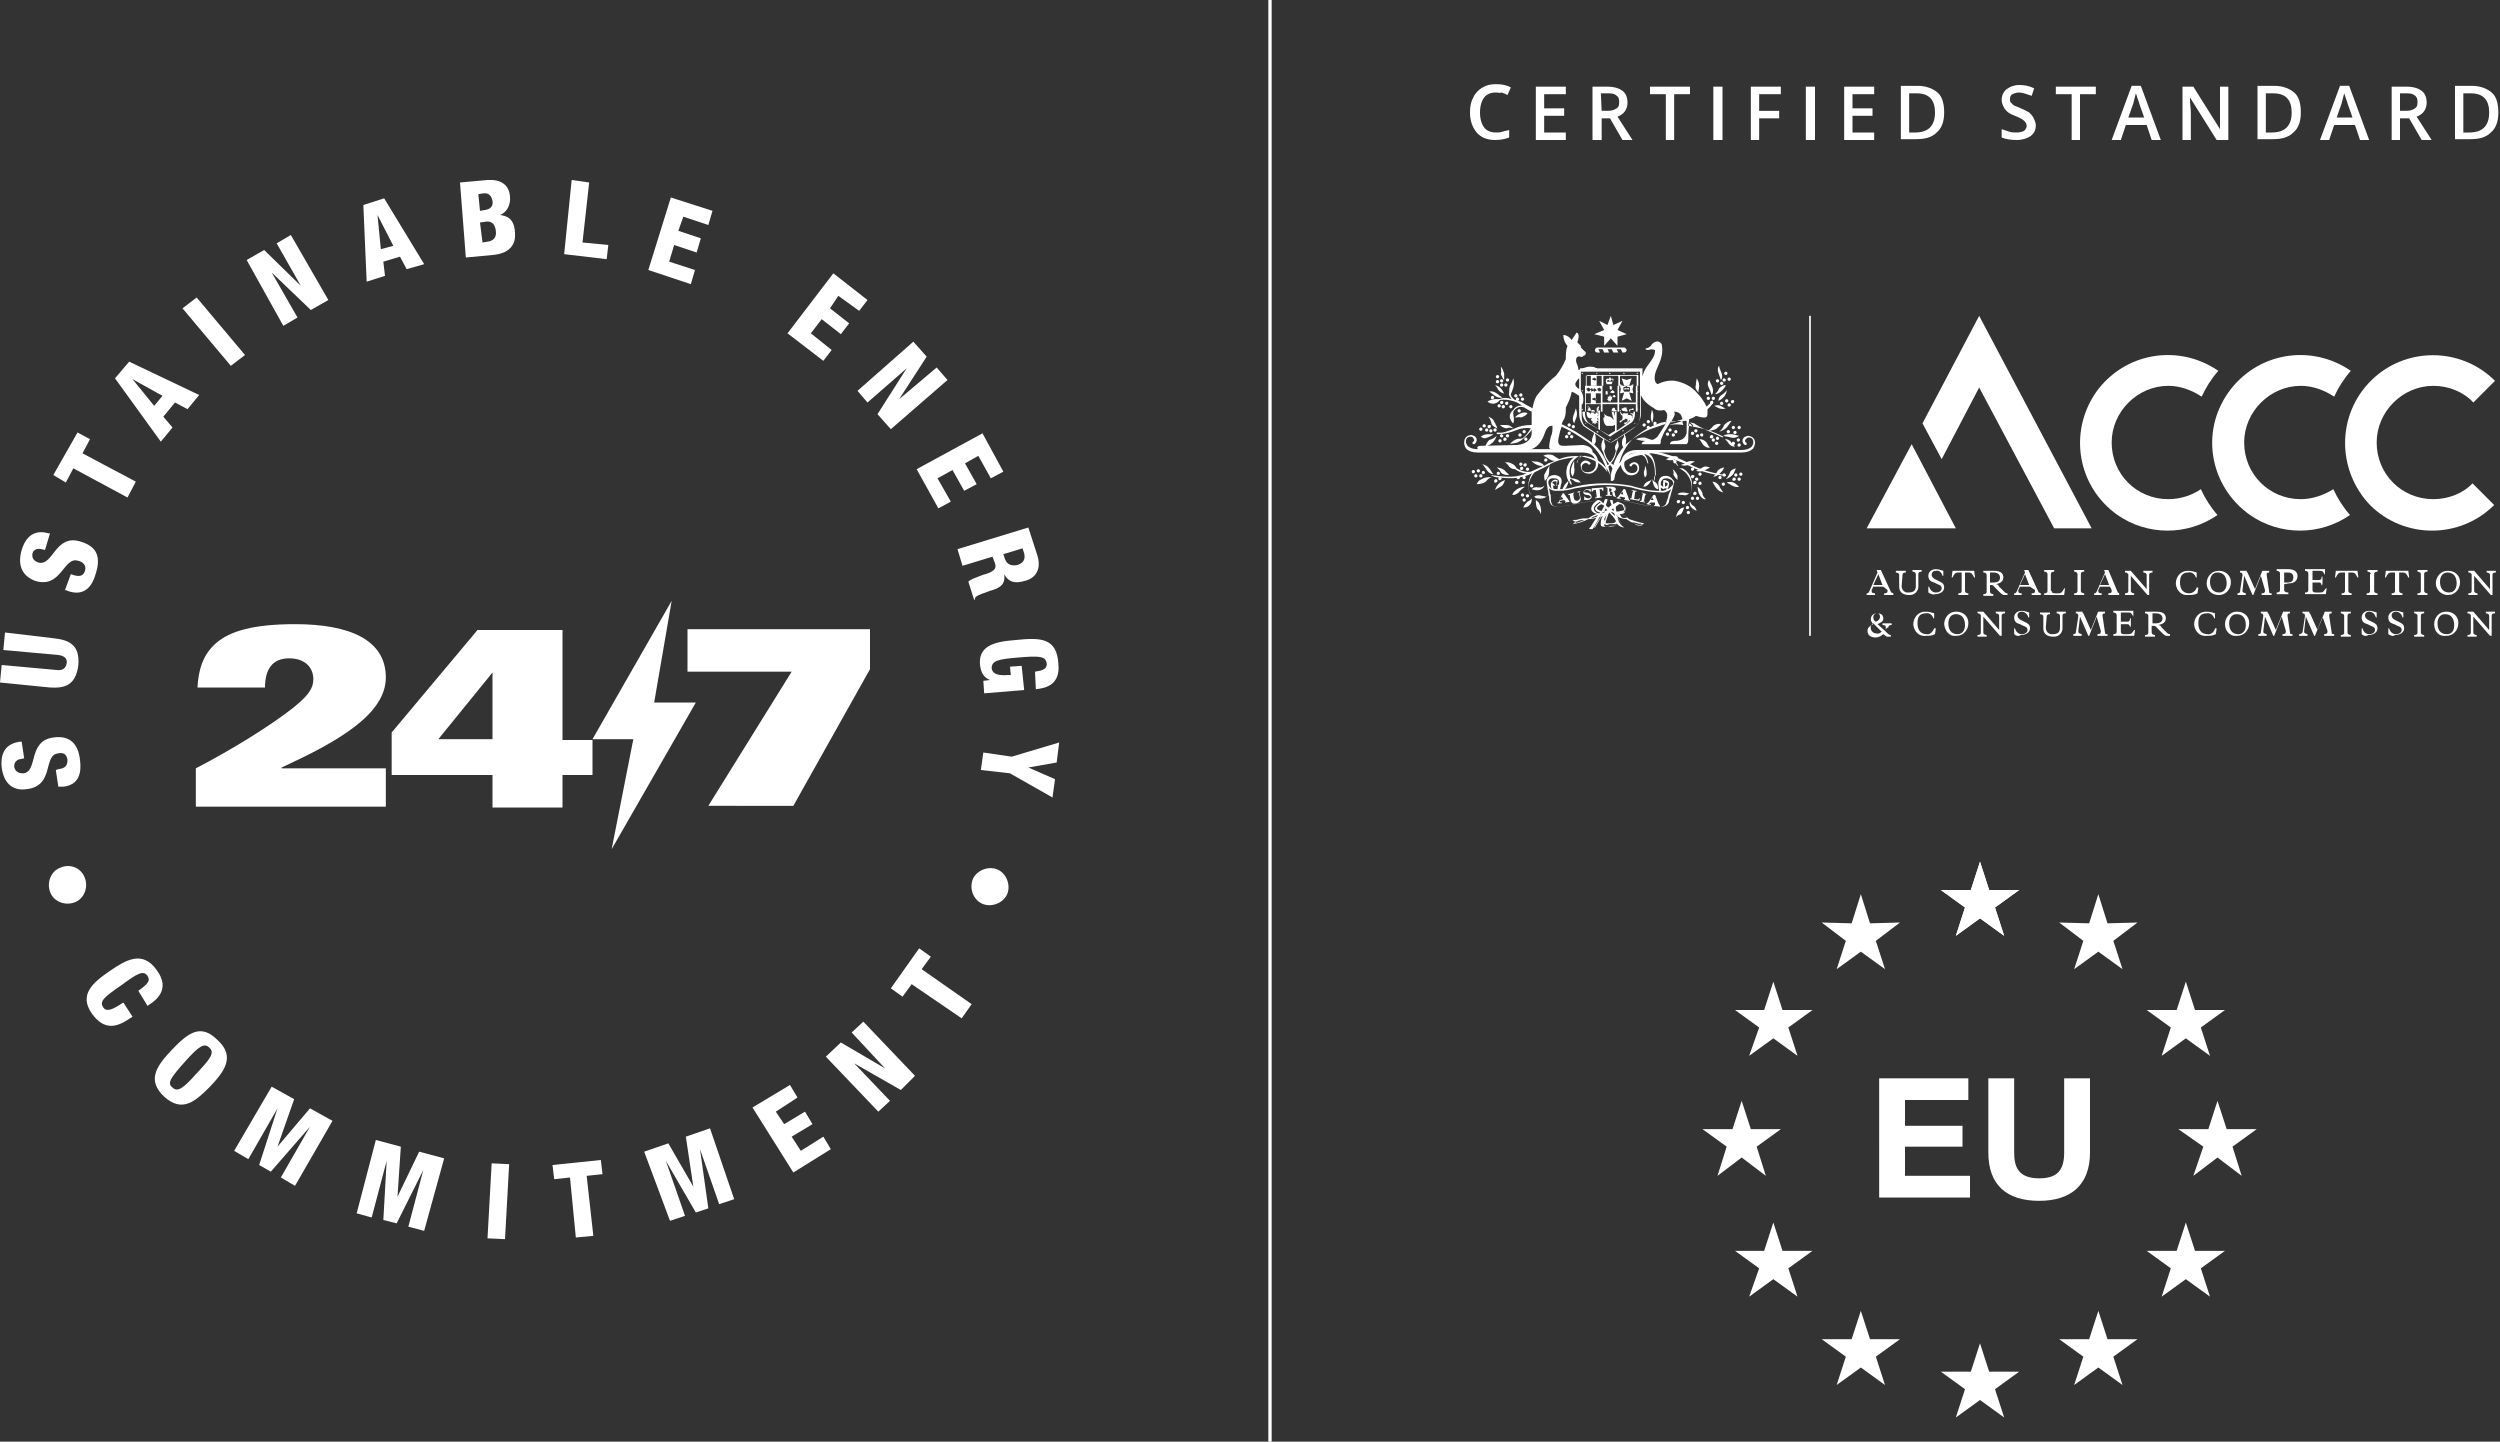 <?xml version="1.0" encoding="utf-8"?>
<!-- Generator: Adobe Illustrator 27.2.0, SVG Export Plug-In . SVG Version: 6.00 Build 0)  -->
<svg version="1.1" xmlns="http://www.w3.org/2000/svg" xmlns:xlink="http://www.w3.org/1999/xlink" x="0px" y="0px"
	 viewBox="0 0 300 173" style="enable-background:new 0 0 300 173;" xml:space="preserve">
<rect x="0" y="0" width="300" height="173" fill="#333333" stroke="none"/>
<style type="text/css">
	.st0{fill:#FFFFFF;}
	.st1{fill-rule:evenodd;clip-rule:evenodd;fill:#FFFFFF;}
</style>
<g id="Layer_1" xmlns:v="https://vecta.io/nano">
	<g>
		<path class="st0" d="M217.1,37.9h0.2v38.4h-0.2V37.9z M224.8,70.2h1.1l-0.5-1.3L224.8,70.2z M226,70.4h-1.2l-0.2,0.4V71
			c0,0.1,0.1,0.2,0.4,0.2v0.2h-1v-0.2c0.1,0,0.2,0,0.3-0.2l1-2.3l-0.1-0.3h0.5l1.2,2.6c0,0.1,0.1,0.1,0.3,0.2v0.2h-1.1v-0.2
			c0.3,0,0.4-0.1,0.4-0.2v-0.2L226,70.4L226,70.4z M228.2,70.3c0,0.4,0.2,0.7,0.6,0.8h0.2c0.6,0,0.9-0.2,0.9-0.8v-1.4
			c0-0.2-0.2-0.3-0.4-0.3v-0.2h1.1v0.2c-0.3,0-0.4,0.1-0.4,0.3v1.5c0,0.5-0.4,1-1,1h-0.1c-0.7,0-1.2-0.3-1.2-1V69
			c0-0.2-0.2-0.3-0.4-0.3v-0.2h1.2v0.2c-0.3,0-0.4,0.1-0.4,0.3L228.2,70.3L228.2,70.3z M231.4,71.1v-0.7h0.1
			c0.1,0.4,0.4,0.7,0.8,0.7s0.7-0.2,0.7-0.5s-0.2-0.4-0.5-0.5l-0.4-0.2c-0.4-0.1-0.7-0.3-0.7-0.8c0-0.4,0.3-0.8,0.9-0.8
			c0.3,0,0.6,0.1,0.9,0.2v0.6h-0.1c-0.1-0.4-0.4-0.7-0.8-0.6c-0.3,0-0.5,0.2-0.5,0.4c0,0,0,0,0,0.1c0,0.2,0.2,0.4,0.4,0.5l0.4,0.2
			c0.4,0.2,0.7,0.3,0.7,0.8s-0.5,0.8-1.1,0.8C232,71.4,231.7,71.3,231.4,71.1 M236.9,68.5l0.1,0.8h-0.1c-0.2-0.4-0.3-0.6-0.7-0.6
			h-0.4v2.2c0,0.2,0.2,0.3,0.4,0.3v0.2H235v-0.2c0.3,0,0.4-0.1,0.4-0.3v-2.2H235c-0.4,0-0.5,0.2-0.7,0.6h-0.1l0.1-0.8H236.9
			L236.9,68.5L236.9,68.5z M238.8,68.7v1.2h0.4c0.6,0,0.8-0.2,0.8-0.6c0-0.3-0.2-0.6-0.8-0.6H238.8L238.8,68.7z M239.3,68.5
			c0.9,0,1.1,0.4,1.1,0.8c0,0.5-0.4,0.7-0.9,0.8c0.2,0,0.3,0.1,0.4,0.3l0.6,0.6c0.1,0.1,0.2,0.2,0.4,0.2v0.2h-0.5
			c-0.2-0.1-0.3-0.2-0.4-0.3l-0.7-0.7c-0.1-0.2-0.3-0.2-0.5-0.2l0,0V71c0,0.2,0.2,0.3,0.4,0.3v0.2H238v-0.2c0.3,0,0.4-0.1,0.4-0.3
			v-2c0-0.2-0.2-0.3-0.4-0.3v-0.2L239.3,68.5L239.3,68.5z M242.4,70.2h1.1l-0.5-1.3L242.4,70.2z M243.6,70.4h-1.2l-0.2,0.4V71
			c0,0.1,0.1,0.2,0.4,0.2v0.2h-0.9v-0.2c0.1,0,0.2,0,0.3-0.2l1-2.3l-0.1-0.3h0.5l1.2,2.6c0,0.1,0.1,0.1,0.3,0.2v0.2h-1.1v-0.2
			c0.3,0,0.4-0.1,0.4-0.2v-0.2L243.6,70.4L243.6,70.4z M246.2,70.9c0,0.2,0.1,0.3,0.4,0.3h0.4c0.4,0,0.5-0.2,0.7-0.6h0.1l-0.1,0.8
			h-2.4v-0.2c0.3,0,0.4-0.1,0.4-0.3v-2c0-0.2-0.2-0.3-0.4-0.3v-0.2h1.2v0.2c-0.3,0-0.4,0.1-0.4,0.3v2L246.2,70.9z"/>
		<g>
			<path id="B" class="st0" d="M249.3,68.9c0-0.2-0.2-0.3-0.4-0.3v-0.2h1.2v0.2c-0.3,0-0.4,0.1-0.4,0.3v2c0,0.2,0.2,0.3,0.4,0.3v0.2
				h-1.2v-0.2c0.3,0,0.4-0.1,0.4-0.3V68.9z"/>
		</g>
		<path class="st0" d="M252,70.2h1.1l-0.5-1.3L252,70.2z M253.2,70.4H252l-0.2,0.4V71c0,0.1,0.1,0.2,0.4,0.2v0.2h-0.9v-0.2
			c0.1,0,0.2,0,0.3-0.2l1-2.3l-0.1-0.3h0.5l1.1,2.6c0,0.1,0.1,0.1,0.2,0.2v0.2H253v-0.2c0.3,0,0.4-0.1,0.4-0.2v-0.2
			C253.4,70.8,253.2,70.4,253.2,70.4z M255.4,68.9c-0.2-0.2-0.2-0.2-0.4-0.2v-0.2h0.7l1.9,2.2V69c0-0.2-0.2-0.3-0.4-0.3v-0.2h1.1
			v0.2c-0.3,0-0.4,0.1-0.4,0.3v2.4h-0.2l-2-2.3v1.8c0,0.2,0.2,0.3,0.4,0.3v0.2H255v-0.2c0.3,0,0.4-0.1,0.4-0.3V68.9
			C255.4,68.9,255.4,68.9,255.4,68.9z M263.6,70.5h0.2l-0.1,0.7c-0.4,0.2-0.7,0.2-1.1,0.2c-0.8,0.1-1.4-0.5-1.5-1.3V70
			c0-0.8,0.6-1.5,1.4-1.5h0.1c0.4,0,0.7,0.1,1,0.2v0.6h-0.1c-0.1-0.4-0.5-0.7-0.9-0.6c-0.8,0-1,0.5-1,1.2s0.3,1.3,1.1,1.3
			C263.1,71.2,263.5,70.9,263.6,70.5 M267.2,70c0-0.7-0.3-1.3-1.1-1.3c-0.6,0-0.9,0.5-0.9,1.1c0,0.7,0.3,1.3,1.1,1.3
			C266.9,71.1,267.2,70.6,267.2,70 M264.8,70c0-0.8,0.6-1.5,1.4-1.5h0.1c0.8,0,1.4,0.6,1.4,1.3v0.1c0,0.8-0.6,1.5-1.4,1.5h-0.1
			C265.4,71.4,264.8,70.8,264.8,70"/>
		<g>
			<path id="C" class="st0" d="M271.3,69.1l-0.9,2.3h-0.1l-1-2.3l-0.2,1.7v0.1c0,0.2,0.1,0.2,0.4,0.3v0.2h-1v-0.2
				c0.2,0,0.3-0.1,0.3-0.2l0.3-2c0-0.2-0.1-0.3-0.3-0.3v-0.2h0.8c0,0.1,0,0.2,0.1,0.2l0.9,2l0.8-2c0-0.1,0.1-0.2,0.1-0.2h0.8v0.2
				c-0.3,0-0.3,0.1-0.3,0.3l0.3,2c0,0.2,0.1,0.2,0.3,0.2v0.2h-1.2v-0.2c0.3,0,0.4-0.1,0.4-0.3v-0.1L271.3,69.1L271.3,69.1z"/>
		</g>
		<path class="st0" d="M274.1,69.9h0.4c0.5,0,0.7-0.2,0.7-0.6s-0.2-0.6-0.7-0.6h-0.4V69.9z M274.1,70.1v0.7c0,0.2,0.2,0.3,0.5,0.3
			v0.2h-1.4v-0.2c0.3,0,0.4-0.1,0.4-0.3v-2c0-0.2-0.2-0.3-0.4-0.3v-0.2h1.4c0.8,0,1.1,0.4,1.1,0.8c0,0.5-0.3,0.9-1,0.9L274.1,70.1
			L274.1,70.1z M278.6,70.3c0-0.2-0.1-0.4-0.3-0.4h-0.8v0.9c0,0.2,0.1,0.3,0.4,0.3h0.5c0.4,0,0.4-0.1,0.7-0.5h0.1l-0.1,0.7h-2.5
			v-0.2c0.3,0,0.4-0.1,0.4-0.3v-2c0-0.2-0.2-0.3-0.4-0.3v-0.2h2.4V69l0,0c-0.2-0.4-0.3-0.5-0.6-0.5h-0.9v1.1h0.8
			c0.2,0,0.3-0.1,0.3-0.4h0.1v0.9C278.7,70.1,278.6,70.3,278.6,70.3z M282.9,68.5l0.1,0.8h-0.1c-0.2-0.4-0.3-0.6-0.7-0.6h-0.4v2.2
			c0,0.2,0.2,0.3,0.4,0.3v0.2H281v-0.2c0.3,0,0.4-0.1,0.4-0.3v-2.2H281c-0.4,0-0.5,0.2-0.7,0.6h-0.1l0.1-0.8H282.9L282.9,68.5z
			 M284.5,68.9c0-0.2-0.2-0.3-0.4-0.3v-0.2h1.2v0.2c-0.3,0-0.4,0.1-0.4,0.3v2c0,0.2,0.2,0.3,0.4,0.3v0.2H284v-0.2
			c0.3,0,0.4-0.1,0.4-0.3v-2H284.5z M289,68.5l0.1,0.8H289c-0.2-0.4-0.3-0.6-0.7-0.6h-0.4v2.2c0,0.2,0.2,0.3,0.4,0.3v0.2H287v-0.2
			c0.3,0,0.4-0.1,0.4-0.3v-2.2H287c-0.4,0-0.5,0.2-0.7,0.6h-0.1l0.1-0.8H289L289,68.5z"/>
		<g>
			<path id="B_00000023253884117448684470000016242202132367544738_" class="st0" d="M290.5,68.9c0-0.2-0.2-0.3-0.4-0.3v-0.2h1.2
				v0.2c-0.3,0-0.4,0.1-0.4,0.3v2c0,0.2,0.2,0.3,0.4,0.3v0.2h-1.2v-0.2c0.3,0,0.4-0.1,0.4-0.3V68.9z"/>
		</g>
		<path class="st0" d="M294.8,70c0-0.7-0.3-1.3-1.1-1.3c-0.6,0-0.9,0.5-0.9,1.1c0,0.7,0.3,1.3,1.1,1.3
			C294.5,71.1,294.8,70.6,294.8,70 M292.3,70c0-0.8,0.6-1.5,1.4-1.5h0.1c0.8,0,1.4,0.6,1.4,1.3v0.1c0,0.8-0.6,1.5-1.4,1.5h-0.1
			C293,71.4,292.3,70.8,292.3,70 M296.6,68.9c-0.2-0.2-0.2-0.2-0.4-0.2v-0.2h0.7l1.9,2.2V69c0-0.2-0.2-0.3-0.4-0.3v-0.2h1.1v0.2
			c-0.3,0-0.4,0.1-0.4,0.3v2.4h-0.2l-2-2.3v1.8c0,0.2,0.2,0.3,0.4,0.3v0.2h-1.1v-0.2c0.3,0,0.4-0.1,0.4-0.3V68.9z M225.1,74.6
			c0.3-0.1,0.5-0.3,0.5-0.6c0-0.2-0.1-0.4-0.3-0.4h-0.1c-0.2,0-0.4,0.2-0.4,0.4v0.1C224.8,74.3,224.9,74.5,225.1,74.6 M225.8,75.8
			l-1-1c-0.2,0.1-0.4,0.4-0.3,0.6c0,0.3,0.3,0.6,0.6,0.6C225.4,76.1,225.6,76,225.8,75.8 M226.2,75.7l0.3,0.3
			c0.1,0.1,0.2,0.2,0.4,0.2v0.2h-0.5c-0.1-0.1-0.3-0.2-0.4-0.3c-0.2,0.2-0.6,0.4-0.9,0.4c-0.5,0-1-0.2-1-0.8c0-0.4,0.3-0.6,0.7-0.8
			c-0.2-0.2-0.3-0.4-0.3-0.6c0-0.4,0.3-0.7,0.7-0.7c0,0,0,0,0,0h0.1c0.5,0,0.7,0.3,0.7,0.6c0,0.4-0.3,0.5-0.7,0.7L226.2,75.7
			c0.1-0.1,0.1-0.3,0.1-0.4c0-0.2-0.1-0.3-0.4-0.3v-0.2h1.1V75c-0.3,0-0.4,0.1-0.4,0.3C226.4,75.3,226.3,75.5,226.2,75.7
			 M232.1,75.4h0.2l-0.1,0.7c-0.4,0.2-0.7,0.2-1.1,0.2c-0.8,0.1-1.4-0.5-1.5-1.3v-0.1c0-0.8,0.6-1.5,1.4-1.5h0.1
			c0.4,0,0.7,0.1,1,0.2v0.6H232c-0.1-0.4-0.5-0.7-0.9-0.6c-0.8,0-1,0.5-1,1.2s0.3,1.3,1.1,1.3C231.5,76.2,231.9,75.9,232.1,75.4
			 M235.8,75c0-0.7-0.3-1.3-1.1-1.3c-0.6,0-0.9,0.5-0.9,1.1c0,0.7,0.3,1.3,1.1,1.3C235.5,76.1,235.8,75.6,235.8,75 M233.3,74.9
			c0-0.8,0.6-1.5,1.4-1.5h0.1c0.8,0,1.4,0.6,1.4,1.3v0.1c0,0.8-0.6,1.5-1.4,1.5h-0.1C234,76.4,233.4,75.8,233.3,74.9
			C233.3,75,233.3,75,233.3,74.9 M237.7,73.8c-0.2-0.2-0.2-0.2-0.4-0.2v-0.2h0.7l1.9,2.2v-1.7c0-0.2-0.2-0.3-0.4-0.3v-0.2h1.1v0.2
			c-0.3,0-0.4,0.1-0.4,0.3v2.4H240l-2-2.3v1.9c0,0.2,0.2,0.3,0.4,0.3v0.2h-1.1v-0.2c0.3,0,0.4-0.1,0.4-0.3
			C237.7,75.9,237.7,73.8,237.7,73.8z"/>
		<g>
			<path id="D" class="st0" d="M241.7,76.1v-0.7h0.1c0.1,0.4,0.4,0.7,0.8,0.7s0.7-0.2,0.7-0.5s-0.2-0.4-0.5-0.5l-0.4-0.2
				c-0.4-0.1-0.7-0.3-0.7-0.8c0-0.4,0.3-0.8,0.9-0.8c0.3,0,0.6,0.1,0.9,0.2v0.6h-0.1c-0.1-0.4-0.4-0.7-0.8-0.7
				c-0.3,0-0.5,0.2-0.5,0.4c0,0,0,0,0,0.1c0,0.2,0.2,0.4,0.4,0.5l0.4,0.2c0.4,0.2,0.7,0.3,0.7,0.8s-0.5,0.8-1.1,0.8
				C242.2,76.4,241.9,76.3,241.7,76.1"/>
		</g>
		<path class="st0" d="M245.5,75.3c0,0.4,0.2,0.7,0.6,0.8h0.2c0.6,0,0.9-0.2,0.9-0.8v-1.4c0-0.2-0.2-0.3-0.4-0.3v-0.2h1.1v0.2
			c-0.3,0-0.4,0.1-0.4,0.3v1.5c0,0.5-0.4,1-1,1h-0.1c-0.7,0-1.2-0.3-1.2-1V74c0-0.2-0.2-0.3-0.4-0.3v-0.2h1.2v0.2
			c-0.3,0-0.4,0.1-0.4,0.3L245.5,75.3L245.5,75.3L245.5,75.3z"/>
		<g>
			<path id="C_00000027592509724740704980000002811135534484748950_" class="st0" d="M251.6,74l-0.9,2.3h-0.1l-1-2.3l-0.2,1.7v0.1
				c0,0.2,0.1,0.2,0.4,0.3v0.2h-1v-0.2c0.2,0,0.3-0.1,0.3-0.2l0.3-2c0-0.2-0.1-0.3-0.3-0.3v-0.2h0.8c0,0.1,0,0.2,0.1,0.2l0.9,2
				l0.8-2c0-0.1,0.1-0.2,0.1-0.2h0.8v0.2c-0.3,0-0.3,0.1-0.3,0.3l0.3,2c0,0.2,0.1,0.2,0.3,0.2v0.2h-1.2v-0.2c0.3,0,0.4-0.1,0.4-0.3
				v-0.1L251.6,74L251.6,74z"/>
		</g>
		<path class="st0" d="M255.6,75.3c0-0.2-0.1-0.4-0.3-0.4h-0.8v0.9c0,0.2,0.1,0.3,0.4,0.3h0.5c0.4,0,0.4-0.1,0.7-0.5h0.1l-0.1,0.7
			h-2.5v-0.2c0.3,0,0.4-0.1,0.4-0.3v-2c0-0.2-0.2-0.3-0.4-0.3v-0.2h2.4V74l0,0c-0.2-0.4-0.3-0.5-0.6-0.5h-0.9v1.1h0.8
			c0.2,0,0.3-0.1,0.3-0.4h0.1v0.9L255.6,75.3C255.6,75.3,255.6,75.3,255.6,75.3z M258.3,73.6v1.2h0.4c0.5,0,0.8-0.2,0.8-0.6
			c0-0.3-0.2-0.6-0.8-0.6H258.3z M258.8,73.4c0.9,0,1.1,0.4,1.1,0.8c0,0.5-0.4,0.7-0.9,0.8c0.2,0,0.3,0.1,0.4,0.3l0.6,0.6
			c0.1,0.1,0.2,0.2,0.4,0.2v0.2h-0.5c-0.2-0.1-0.3-0.2-0.4-0.3l-0.7-0.7c-0.1-0.2-0.3-0.2-0.5-0.2h-0.1v0.8c0,0.2,0.2,0.3,0.4,0.3
			v0.2h-1.2v-0.2c0.3,0,0.4-0.1,0.4-0.3v-2c0-0.2-0.2-0.3-0.4-0.3v-0.2L258.8,73.4L258.8,73.4z M265.8,75.4h0.2l-0.1,0.7
			c-0.4,0.2-0.7,0.2-1.1,0.2c-0.8,0.1-1.4-0.5-1.5-1.3v-0.1c0-0.8,0.6-1.5,1.4-1.5h0.1c0.4,0,0.7,0.1,1,0.2v0.6h-0.1
			c-0.1-0.4-0.5-0.7-0.9-0.6c-0.8,0-1,0.5-1,1.2s0.3,1.3,1.1,1.3C265.2,76.2,265.7,75.9,265.8,75.4 M269.5,75c0-0.7-0.3-1.3-1.1-1.3
			c-0.6,0-0.9,0.5-0.9,1.1c0,0.7,0.3,1.3,1.1,1.3C269.2,76.1,269.5,75.6,269.5,75 M267,74.9c0-0.8,0.6-1.5,1.4-1.5h0.1
			c0.8,0,1.4,0.6,1.4,1.3v0.1c0,0.8-0.6,1.5-1.4,1.5h-0.1C267.7,76.4,267,75.8,267,74.9C267,75,267,74.9,267,74.9"/>
		<g>
			<path id="C_00000140705693248283115090000013154625571273285795_" class="st0" d="M273.8,74l-0.9,2.3h-0.1l-1-2.3l-0.2,1.7v0.1
				c0,0.2,0.1,0.2,0.4,0.3v0.2h-1v-0.2c0.2,0,0.3-0.1,0.3-0.2l0.3-2c0-0.2-0.1-0.3-0.3-0.3v-0.2h0.8c0,0.1,0,0.2,0.1,0.2l0.9,2
				l0.8-2c0-0.1,0.1-0.2,0.1-0.2h0.8v0.2c-0.3,0-0.3,0.1-0.3,0.3l0.3,2c0,0.2,0.1,0.2,0.3,0.2v0.2h-1.2v-0.2c0.3,0,0.4-0.1,0.4-0.3
				v-0.1L273.8,74L273.8,74z"/>
		</g>
		<path class="st0" d="M278.7,74l-0.9,2.3h-0.1l-1-2.3l-0.2,1.7v0.1c0,0.2,0.1,0.2,0.4,0.3v0.2h-1v-0.2c0.2,0,0.3-0.1,0.4-0.2l0.3-2
			c0-0.2-0.1-0.3-0.3-0.3v-0.2h0.8c0,0.1,0,0.2,0.1,0.2l0.9,2l0.8-2c0-0.1,0.1-0.2,0.1-0.2h0.8v0.2c-0.3,0-0.3,0.1-0.3,0.3l0.3,2
			c0,0.2,0.1,0.2,0.3,0.2v0.2h-1.2v-0.2c0.3,0,0.4-0.1,0.4-0.3v-0.1L278.7,74L278.7,74z"/>
		<g>
			<path id="B_00000026851882181938695230000009874019180820741545_" class="st0" d="M281.3,73.9c0-0.2-0.2-0.3-0.4-0.3v-0.2h1.2
				v0.2c-0.3,0-0.4,0.1-0.4,0.3v2c0,0.2,0.2,0.3,0.4,0.3v0.2h-1.2v-0.2c0.3,0,0.4-0.1,0.4-0.3V73.9z"/>
		</g>
		<g>
			<path id="D_00000168112468877389947240000000318017019829112504_" class="st0" d="M283.4,76.1v-0.7h0.1c0.1,0.4,0.4,0.7,0.8,0.7
				c0.4,0,0.7-0.2,0.7-0.5s-0.2-0.4-0.5-0.5l-0.4-0.2c-0.4-0.1-0.7-0.3-0.7-0.8c0-0.4,0.3-0.8,0.9-0.8c0.3,0,0.6,0.1,0.9,0.2v0.6
				h-0.1c-0.1-0.4-0.4-0.7-0.8-0.7c-0.3,0-0.5,0.2-0.5,0.4c0,0,0,0,0,0.1c0,0.2,0.2,0.4,0.4,0.5l0.4,0.2c0.4,0.2,0.7,0.3,0.7,0.8
				s-0.5,0.8-1.1,0.8C283.9,76.4,283.6,76.3,283.4,76.1"/>
		</g>
		<path class="st0" d="M286.6,76.1v-0.7h0.1c0.1,0.4,0.4,0.7,0.8,0.7s0.7-0.2,0.7-0.5s-0.2-0.4-0.5-0.5l-0.4-0.2
			c-0.4-0.1-0.7-0.3-0.7-0.8c0-0.4,0.3-0.8,0.9-0.8c0.3,0,0.6,0.1,0.9,0.2v0.6h-0.1c-0.1-0.4-0.4-0.7-0.8-0.7
			c-0.3,0-0.5,0.2-0.5,0.4c0,0,0,0,0,0.1c0,0.2,0.2,0.4,0.4,0.5l0.4,0.2c0.4,0.2,0.7,0.3,0.7,0.8s-0.5,0.8-1.1,0.8
			C287.2,76.4,286.9,76.3,286.6,76.1"/>
		<g>
			<path id="B_00000128486434617247354630000015521385453516735672_" class="st0" d="M290.1,73.9c0-0.2-0.2-0.3-0.4-0.3v-0.2h1.2
				v0.2c-0.3,0-0.4,0.1-0.4,0.3v2c0,0.2,0.2,0.3,0.4,0.3v0.2h-1.2v-0.2c0.3,0,0.4-0.1,0.4-0.3V73.9z"/>
		</g>
		<path class="st0" d="M294.5,75c0-0.7-0.3-1.3-1.1-1.3c-0.6,0-0.9,0.5-0.9,1.1c0,0.7,0.3,1.3,1.1,1.3
			C294.3,76.1,294.5,75.6,294.5,75 M292.1,74.9c0-0.8,0.6-1.5,1.4-1.5h0.1c0.8,0,1.4,0.6,1.4,1.3v0.1c0,0.8-0.6,1.5-1.4,1.5h-0.1
			C292.7,76.4,292.1,75.8,292.1,74.9C292.1,75,292.1,75,292.1,74.9 M296.5,73.8c-0.2-0.2-0.2-0.2-0.4-0.2v-0.2h0.7l1.9,2.2v-1.7
			c0-0.2-0.2-0.3-0.4-0.3v-0.2h1.1v0.2c-0.3,0-0.4,0.1-0.4,0.3v2.4h-0.2l-2-2.3v1.9c0,0.2,0.2,0.3,0.4,0.3v0.2h-1.1v-0.2
			c0.3,0,0.4-0.1,0.4-0.3V73.8C296.5,73.8,296.5,73.8,296.5,73.8z M229.4,53.3L224,63.4h10.7L229.4,53.3z M292,59.9
			c-3.8,0-6.8-3-6.8-6.8c0-3.7,3.1-6.8,6.8-6.8c1.8,0,3.6,0.7,4.8,2l2.6-2.6c-4.1-4.1-10.8-4.1-14.9,0c-4.1,4.1-4.1,10.7-0.1,14.9
			c4.1,4.1,10.8,4.1,14.9,0l-2.6-2.6C295.6,59.2,293.8,59.9,292,59.9 M276.1,59.9c-3.8,0-6.8-3-6.8-6.8c0-3.7,3.1-6.8,6.8-6.8
			c1.4,0,2.8,0.5,4,1.3c0.5-1.1,1.2-2.2,2-3.1c-4.8-3.3-11.3-2.2-14.7,2.6s-2.2,11.3,2.6,14.7c3.6,2.5,8.4,2.5,12,0
			c-0.8-0.9-1.5-2-2-3.1C278.9,59.4,277.5,59.9,276.1,59.9 M260.2,59.9c-3.8,0-6.8-3-6.8-6.8c0-3.7,3.1-6.8,6.8-6.8
			c1.4,0,2.8,0.5,4,1.3c0.5-1.1,1.2-2.2,2-3.1c-4.8-3.3-11.3-2.2-14.7,2.6c-3.3,4.8-2.2,11.3,2.6,14.7c3.6,2.5,8.4,2.5,12,0
			c-0.8-0.9-1.5-2-2-3.1C263.1,59.4,261.7,59.9,260.2,59.9 M237.5,37.9l-6.8,12.9l2.3,4.3l4.5-8.6l9,16.9h4.5L237.5,37.9z
			 M193.3,37.9l0.3,1.1l1.1-0.5l-0.6,1.1l1.1,0.5l-1.1,0.3v1.1l-0.8-0.9l0,0l-0.8,0.9v-1.1l-1.2-0.3l1.2-0.5l-0.6-1.1l1,0.5
			L193.3,37.9L193.3,37.9z M194.2,42.3l-0.2-0.4h0.5l0.2,0.4H194.2z M193.1,42.3l-0.2-0.4h0.5l0.2,0.4H193.1z M192,42.3l-0.2-0.4
			h0.5l0.2,0.4H192z M194.9,41.7h-3.2c-0.2,0-0.3,0.2-0.3,0.3l0,0c0,0.2,0.1,0.3,0.3,0.3l0,0h3.2c0.2,0,0.3-0.2,0.3-0.3
			S195,41.7,194.9,41.7 M189.7,44.3c0.3-0.1,0.7-0.3,1-0.3c0.2,0,0.5,0,0.7,0.1s0.3,0.1,0.3,0.3s-2,0.1-2,0.1S189.7,44.3,189.7,44.3
			z"/>
		<path class="st0" d="M191.5,44.8C191.5,44.7,191.5,44.7,191.5,44.8c0.2-0.1,0.2-0.1,0.2,0l0,0C191.7,44.8,191.6,44.9,191.5,44.8
			C191.5,44.9,191.5,44.8,191.5,44.8 M193.3,44.8C193.3,44.8,193.3,44.9,193.3,44.8c-0.2,0.1-0.2,0.1-0.2,0S193.1,44.7,193.3,44.8
			C193.2,44.7,193.3,44.7,193.3,44.8 M195,44.8C195,44.8,195,44.9,195,44.8c-0.2,0.1-0.2,0.1-0.2,0S194.8,44.7,195,44.8
			C195,44.7,195,44.7,195,44.8 M190,44.8C190,44.8,190,44.9,190,44.8c-0.2,0.1-0.2,0.1-0.2,0S189.8,44.7,190,44.8
			C190,44.7,190,44.7,190,44.8 M190,46.9C190,46.9,190,47,190,46.9c-0.2,0.1-0.2,0.1-0.2,0l0,0C189.8,46.8,189.8,46.8,190,46.9
			C190,46.8,190,46.8,190,46.9 M190,49.1C190,49.2,190,49.2,190,49.1c-0.1,0.1-0.2,0.1-0.2,0l0,0C189.9,49.1,189.9,49,190,49.1
			C190,49,190,49.1,190,49.1 M196.6,44.8C196.6,44.8,196.6,44.9,196.6,44.8c-0.2,0.1-0.2,0.1-0.2,0S196.5,44.7,196.6,44.8
			C196.6,44.7,196.6,44.7,196.6,44.8 M196.6,47C196.6,47,196.6,47.1,196.6,47c-0.2,0.1-0.2,0.1-0.2,0S196.4,46.9,196.6,47
			C196.6,46.9,196.6,46.9,196.6,47 M196.6,49.1C196.6,49.2,196.6,49.2,196.6,49.1L196.6,49.1c-0.2,0.1-0.2,0-0.2,0
			C196.4,49,196.4,49,196.6,49.1C196.6,49,196.6,49.1,196.6,49.1 M196.3,50.8C196.3,50.9,196.3,50.9,196.3,50.8L196.3,50.8
			c-0.2,0.1-0.2,0.1-0.2,0H196.3 M194.9,51.7C194.9,51.8,194.9,51.8,194.9,51.7c-0.2,0.1-0.2,0.1-0.2,0l0,0
			C194.7,51.6,194.7,51.6,194.9,51.7C194.9,51.6,194.9,51.7,194.9,51.7L194.9,51.7 M193.3,52.7C193.3,52.8,193.3,52.8,193.3,52.7
			c-0.1,0.1-0.2,0.1-0.2,0l0,0C193.2,52.7,193.2,52.6,193.3,52.7C193.3,52.6,193.3,52.7,193.3,52.7 M191.8,51.8c0,0.1,0,0.1-0.1,0.1
			s-0.1,0-0.1-0.1l0,0C191.6,51.7,191.6,51.7,191.8,51.8C191.7,51.7,191.8,51.7,191.8,51.8L191.8,51.8 M190.4,50.8
			C190.4,50.9,190.4,50.9,190.4,50.8L190.4,50.8c-0.2,0.1-0.2,0.1-0.2,0l0,0H190.4 M177.9,55.7c0.3,0.1,0.6,0.2,0.8,0.5
			c0.2,0.2,0.3,0.5,0.5,0.7c-0.3,0-0.6-0.2-0.8-0.5C178.3,56.2,178.1,56,177.9,55.7 M179.6,56.1c0.3,0,0.6,0.1,0.9,0.3l0.6,0.6
			c-0.3,0-0.6,0-0.9-0.2C180,56.5,179.9,56.3,179.6,56.1 M179,57.3c-0.5-0.1-0.9,0-1.4,0.3c-0.2,0.1-0.3,0.3-0.4,0.5
			c0.4,0,0.8-0.1,1.1-0.3C178.5,57.5,178.8,57.3,179,57.3 M179.4,58.8c0.1-0.3,0.3-0.6,0.5-0.8s0.5-0.3,0.7-0.4
			c-0.1,0.3-0.2,0.6-0.5,0.8C179.9,58.5,179.7,58.6,179.4,58.8 M183,58.4c-0.4,0-0.9,0.2-1.2,0.5c-0.2,0.2-0.3,0.3-0.3,0.5
			c0.4,0,0.7-0.2,0.9-0.5C182.5,58.8,182.7,58.6,183,58.4 M183.8,59.8c0.1,0.5-0.3,1.1-0.9,1.1h-0.1c0.1-0.3,0.3-0.5,0.5-0.7
			C183.5,60.1,183.7,60,183.8,59.8 M184.9,61.7c0.1-0.5,0-0.9-0.2-1.3c-0.1-0.2-0.3-0.3-0.4-0.4c0,0.4,0,0.7,0.2,1.1
			C184.7,61.2,184.8,61.4,184.9,61.7"/>
		<path class="st0" d="M185.6,59.6c-0.3,0.2-0.7,0.3-1.1,0.2c-0.2,0-0.3-0.1-0.4-0.2c0.3-0.2,0.6-0.2,0.9-0.1
			C185.2,59.5,185.4,59.6,185.6,59.6 M185.3,58.3c0,0.2-0.5,0.8-1.5,0.4c0.2-0.2,0.5-0.3,0.8-0.2C184.9,58.5,185.1,58.5,185.3,58.3
			 M188.9,55.3c-0.2,0.4-0.4,0.8-0.4,1.3c0,0.2,0.1,0.4,0.2,0.6c0.2-0.3,0.3-0.7,0.2-1.1V55.3 M189.1,49c0.1,0.3,0.2,0.6,0.1,1
			l-0.3,0.8c-0.2-0.3-0.2-0.6-0.1-0.9S189,49.4,189.1,49 M180.1,44c0.2,0.2,0.3,0.5,0.4,0.8v0.8c-0.2-0.2-0.3-0.5-0.4-0.7
			C180.2,44.6,180.1,44.3,180.1,44 M179.4,46.2c0.3,0.1,0.5,0.2,0.7,0.4s0.3,0.5,0.4,0.6c-0.3,0-0.5-0.2-0.7-0.4
			C179.7,46.6,179.6,46.4,179.4,46.2 M178.7,47c0.3-0.1,0.6,0,0.9,0.2s0.5,0.4,0.7,0.5c-0.3,0.1-0.6,0-0.9-0.2S178.9,47.1,178.7,47"
			/>
		<path class="st0" d="M181.8,50.1c0.2-0.3,0.6-0.5,1-0.6c0.2,0,0.4,0,0.5,0.1c-0.2,0.3-0.5,0.4-0.8,0.5
			C182.3,50,182.1,50.1,181.8,50.1 M181.6,51.4c-0.2-0.2-0.5-0.4-0.8-0.4H180c0.2,0.2,0.5,0.4,0.8,0.4
			C181,51.3,181.3,51.3,181.6,51.4"/>
		<path class="st0" d="M178.6,50c0.3,0.1,0.6,0.3,0.7,0.6c0.2,0.3,0.3,0.6,0.4,0.8c-0.3-0.1-0.6-0.3-0.7-0.5
			C178.9,50.5,178.8,50.2,178.6,50 M179.2,52.1c-0.3,0.3-0.7,0.4-1,0.5c-0.2,0-0.4-0.1-0.5-0.2c0.2-0.2,0.6-0.3,0.9-0.3H179.2
			 M179.6,52.3c-0.1,0.3-0.3,0.7-0.6,0.9c-0.2,0.2-0.6,0.3-0.8,0.5c0.1-0.4,0.3-0.7,0.5-0.9C179.1,52.7,179.4,52.5,179.6,52.3
			 M191.3,51.8c0.2,0.4,0.2,0.8,0.2,1.2c-0.1,0.2-0.2,0.4-0.3,0.5c-0.2-0.3-0.2-0.7-0.1-1C191.2,52.3,191.3,52,191.3,51.8 M194.9,52
			c0.2,0.4,0.3,0.8,0.2,1.2c0,0.2-0.1,0.4-0.3,0.5c-0.2-0.3-0.2-0.6-0.1-1C194.9,52.5,194.9,52.3,194.9,52 M198.2,49.2
			c0.2,0.2,0.2,0.5,0.2,0.8s-0.1,0.5-0.1,0.7c-0.2-0.2-0.2-0.5-0.2-0.8C198.1,49.7,198.2,49.5,198.2,49.2 M196.3,52.7
			c0.4-0.2,0.8-0.2,1.1-0.2c0.3,0.1,0.7,0.3,1,0.3c-0.3,0.2-0.8,0.2-1.1,0.1C196.9,52.9,196.6,52.8,196.3,52.7 M201.1,62.1
			c0.1-0.4,0.2-0.7,0.5-1c0.1-0.1,0.3-0.2,0.5-0.2c-0.1,0.3-0.2,0.6-0.4,0.8C201.4,61.8,201.2,61.9,201.1,62.1 M202.8,60.2
			c-0.1,0.1-0.1,0.8,0.8,1.1c-0.1-0.3-0.2-0.5-0.4-0.6S202.9,60.4,202.8,60.2 M204.7,59.9c-0.2,0.1-0.9-0.2-1-1.5
			c0.3,0.2,0.5,0.5,0.6,0.8C204.3,59.5,204.5,59.7,204.7,59.9 M201.3,59.3c0.2-0.2,0.5-0.2,0.7-0.2s0.5,0.1,0.7,0.1
			c-0.2,0.2-0.5,0.3-0.7,0.2C201.8,59.4,201.5,59.4,201.3,59.3 M201.7,55.8c0.3,0.1,0.6,0.1,0.9,0s0.5-0.3,0.8-0.4
			c-0.3-0.1-0.6-0.1-0.9,0C202.3,55.6,202,55.7,201.7,55.8 M203.5,56.5c0.3,0.1,0.6,0.1,0.9,0s0.6-0.3,0.8-0.4
			c-0.3-0.1-0.6-0.2-0.9,0S203.7,56.4,203.5,56.5"/>
		<path class="st0" d="M199.9,55.1c0.2,0.1,0.5,0.2,0.8,0.1s0.5-0.2,0.7-0.3c-0.2-0.2-0.5-0.2-0.8-0.1
			C200.4,54.9,200.2,55,199.9,55.1 M205.6,57.2c0.3,0,0.6-0.2,0.8-0.4c0.2-0.2,0.4-0.4,0.5-0.7c-0.3,0-0.6,0.2-0.8,0.4
			C206,56.8,205.8,57,205.6,57.2 M207.1,57.5c0.3-0.1,0.6-0.3,0.8-0.5s0.3-0.6,0.4-0.8c-0.3,0.1-0.6,0.2-0.7,0.5
			S207.3,57.3,207.1,57.5 M206.8,59.1c-0.3-0.1-0.6-0.2-0.8-0.5c-0.2-0.2-0.4-0.6-0.5-0.8c0.3,0,0.6,0.2,0.8,0.5
			C206.4,58.6,206.6,58.8,206.8,59.1 M208.7,58.4c-0.3,0.1-0.6,0-0.8-0.1s-0.5-0.3-0.7-0.4c0.3-0.1,0.6-0.1,0.8,0
			C208.3,58,208.4,58.2,208.7,58.4 M197.4,55.9c0.2,0.3,0.2,0.7,0.2,1c0,0.2-0.1,0.3-0.2,0.4c-0.1-0.2-0.2-0.5-0.1-0.8
			C197.4,56.3,197.4,56.1,197.4,55.9 M200.7,56.3c0.3,0.2,0.5,0.5,0.6,0.8v0.5c-0.2-0.2-0.4-0.4-0.5-0.7
			C200.9,56.7,200.8,56.5,200.7,56.3 M198.2,57.5c-0.1,0.3-0.3,0.6-0.6,0.8c-0.1,0.1-0.3,0.1-0.4,0.1c0.1-0.3,0.3-0.5,0.5-0.6
			S198.1,57.7,198.2,57.5 M198.3,57.5c0,0.4,0.1,0.7,0.3,1c0.1,0.1,0.2,0.2,0.4,0.2c0-0.3-0.1-0.6-0.3-0.8
			C198.5,57.8,198.4,57.7,198.3,57.5 M205,51.7c0.3,0,0.6-0.1,0.9-0.2c0.2-0.2,0.5-0.4,0.6-0.6c-0.3-0.1-0.6,0-0.9,0.2
			C205.5,51.3,205.2,51.5,205,51.7 M206.3,51.8c0.3-0.1,0.6-0.2,0.9-0.5c0.2-0.2,0.4-0.6,0.6-0.8c-0.3,0-0.6,0.2-0.9,0.5
			C206.8,51.3,206.6,51.6,206.3,51.8 M206.8,52.3c0.3-0.2,0.6-0.2,1-0.2c0.3,0,0.7,0.2,0.9,0.2c-0.3,0.2-0.6,0.3-1,0.2
			C207.5,52.4,207.1,52.4,206.8,52.3"/>
		<path class="st0" d="M203.9,52.7c0.3,0,0.6,0.1,0.8,0.3s0.3,0.6,0.5,0.7c-0.3,0.1-0.6-0.1-0.8-0.3S204.2,53,203.9,52.7
			 M205.8,47.3c0.3,0,0.6-0.2,0.8-0.4c0.2-0.2,0.4-0.4,0.5-0.7c-0.3,0-0.6,0.2-0.8,0.4C206.2,46.9,206,47.1,205.8,47.3"/>
		<path class="st0" d="M205.4,47.4c0.2-0.2,0.2-0.6,0.1-0.9s-0.3-0.6-0.4-0.9c-0.2,0.2-0.2,0.6-0.1,0.8
			C205.2,46.8,205.3,47.1,205.4,47.4 M207.2,46.8c0,0.3-0.1,0.5-0.3,0.8c-0.2,0.2-0.4,0.4-0.7,0.5c0-0.3,0.2-0.6,0.4-0.7
			C206.9,47.2,207.1,47,207.2,46.8"/>
		<path class="st0" d="M206.5,45.6c0.2-0.2,0.2-0.5,0.1-0.8s-0.3-0.6-0.3-0.9c-0.2,0.2-0.2,0.5-0.1,0.8L206.5,45.6 M203.6,45.4
			c0.2,0.3,0.3,0.6,0.3,0.9s-0.1,0.6-0.1,0.8c-0.3-0.4-0.4-0.5-0.3-0.9C203.5,45.9,203.6,45.6,203.6,45.4 M207.1,49
			c-0.3,0.1-0.5,0.1-0.8,0l-0.6-0.3c0.4-0.1,0.5-0.1,0.8,0C206.7,48.8,206.9,49,207.1,49 M184.4,49.8c-0.1,0-0.2-0.1-0.2-0.1
			L184.4,49.8z M190.9,62.2c0.4-0.3,0.9-0.4,1.4-0.5C191.9,61.9,191.4,62.1,190.9,62.2 M189.9,62.5l-0.9,0.3
			c0.1-0.1,0.1-0.1,0.2-0.1c-0.1,0-0.2-0.1-0.2-0.1c0.1,0,0.3,0,0.4-0.1c0.3-0.1,0.6-0.1,0.9-0.1C190.1,62.4,190.1,62.4,189.9,62.5
			 M191.9,61.6c-0.5,0.1-0.9,0.3-1.3,0.6c-0.4,0-0.8,0-1.1,0.1s-0.5,0.1-0.8,0.1c0.1,0.1,0.2,0.2,0.4,0.2c-0.2,0.1-0.2,0.2-0.4,0.3
			l0,0c0.7-0.1,1.3-0.3,1.9-0.6c0.5,0,1-0.2,1.5-0.3c0.3-0.1,0.6-0.3,0.9-0.6L191.9,61.6 M201.5,56.2c0.7,0.3,1.2,0.9,1.4,1.6
			c0.2,0.8,0,1.7-0.5,2.4l0,0c0.5-0.7,0.7-1.6,0.6-2.5c-0.1-0.6-0.5-1.2-1.1-1.5H201.5z M183.6,59.2l0.1,0.1l0.1,0.1
			c-1.1-1.2,0.5-3,0.6-3l-0.4,0.2C183.4,57.3,183.2,58.5,183.6,59.2"/>
		<path class="st0" d="M197,63.1c-0.2,0-0.4,0-0.6-0.1s-0.4-0.2-0.5-0.3c-0.2-0.1,0.7,0.1,0.9,0.2c0.1,0,0.2,0.1,0.4,0
			c-0.1,0.1-0.3,0.1-0.4,0.1C196.8,63,196.9,63,197,63.1 M194.5,61.9c-0.3-0.3,0-0.2,0-0.2c0.3,0.1,0.5,0.2,0.8,0.4
			C194.9,62.2,194.6,62.2,194.5,61.9 M194,61.4c-0.1-0.2-0.1-0.4-0.1-0.6c0.1-0.1,0.3-0.2,0.4-0.3c0.1,0,0.3,0,0.4,0.1
			c0.1,0.2,0.2,0.4,0.2,0.6C194.7,61.3,194.1,61.4,194,61.4 M194.9,63.3c-0.3-0.2-0.6-0.5-0.7-0.9c-0.1-0.2-0.1-0.4-0.2-0.6
			C194.3,62.3,194.5,62.8,194.9,63.3 M193.3,62.8h-0.6c-0.1-0.1,0.3-1.1,0.4-1.3c0.3,0.3,0.6,0.6,0.8,1
			C193.9,62.8,193.4,62.8,193.3,62.8 M193.8,63.1h-0.4c-0.2,0-0.3,0.1-0.5,0.1s-0.3,0-0.4-0.1c0-0.1,0-0.2,0.1-0.2
			c0.1,0.1,0.1,0.1,0.2,0.1s0.3-0.1,0.4-0.1h0.5c0.1,0,0.2,0,0.2-0.1C193.9,63,193.9,63.1,193.8,63.1 M192.5,62.3
			c0.1-0.2,0.2-0.4,0.3-0.5c-0.1,0.2-0.2,0.5-0.2,0.8L192.5,62.3 M192.5,61.4c0.1-0.1,0.1-0.3,0.2-0.4c0.1,0.1,0.1,0.2,0.2,0.3
			C192.8,61.2,192.6,61.3,192.5,61.4 M192.2,61.3c-0.2,0-0.4-0.1-0.5-0.2c-0.2-0.2,0.2-0.5,0.5-0.6c0.1,0.1,0.2,0.1,0.3,0.2
			L192.2,61.3 M191.4,63.3c-0.1,0.1-0.1,0-0.1,0c0.1-0.2,0.9-1.4,0.9-1.5h0.1L191.4,63.3 M191.9,61.6c-0.3,0-0.5-0.2-0.6-0.4
			c-0.2-0.5,0.6-0.9,0.7-1c0,0.1,0.1,0.1,0.1,0.1c-0.1,0-0.6,0.4-0.7,0.7c0,0.3,0.4,0.5,0.6,0.5C192.1,61.6,191.9,61.7,191.9,61.6
			 M193.6,61c0,0.1,0.1,0.3,0.1,0.3c-0.1,0-0.2-0.1-0.3-0.1C193.4,61.1,193.6,61,193.6,61 M193.7,61.6c0.1,0.2,0.1,0.3,0.1,0.3
			s-0.4-0.3-0.5-0.5C193.5,61.5,193.6,61.5,193.7,61.6 M195,60.7c0.1,0.2,0.3,0.6-0.2,0.8c0.1-0.2,0.2-0.2,0.2-0.4s-0.1-0.3-0.1-0.5
			C194.9,60.7,195,60.7,195,60.7 M197.3,62.8c-0.6-0.1-1.2-0.3-1.8-0.5c-0.3-0.3-0.6-0.5-1-0.6c0.9-0.1,0.5-1,0.4-1.1
			c-0.2-0.2-0.5-0.3-0.8-0.4c-0.2,0.1-0.3,0.2-0.5,0.3c0-0.2-0.1-0.4-0.1-0.5h-0.3c0,0.1,0.1,0.4,0.2,0.6c-0.2,0.1-0.3,0.3-0.4,0.3
			s-0.2-0.2-0.3-0.3c0.1-0.2,0.2-0.5,0.2-0.7h-0.3c-0.1,0.2-0.1,0.3-0.2,0.5c-0.2-0.2-0.4-0.4-0.6-0.4c-0.3,0-1.7,1.3-0.1,1.7h0.1
			c-0.3,0.6-0.7,1.1-0.9,1.5l-0.2,0.2c-0.1,0.1,0.3,0.1,0.4,0.1c0.4-0.6,0.8-1.2,1-1.9c0.2-0.1,0.4-0.2,0.5-0.2
			c-0.6,1-0.5,1.3-0.5,1.6s0.7,0.2,1.1,0.2c0.4-0.1,0.6,0.1,0.8-0.4c0.2,0.3,0.6,0.5,0.9,0.5c-0.4-0.5-0.7-1.1-1-1.6
			c0.2,0.2,0.2,0.5,1.3,0.6c0.5,0.4,1.2,0.7,1.9,0.8c-0.1,0-0.1-0.1-0.4-0.3C197.1,62.9,197.1,63,197.3,62.8 M175.7,53.1
			c0,0.3,0.1,0.5,0.2,0.7c0.4,0.4,0.9,0.5,1.4,0.5h12.5c0.8,0,1.7,0.2,1.7,1.4c0,0.3-0.1,0.6-0.4,0.8s-0.7,0.2-1,0.1
			c-0.2-0.1-0.3-0.3-0.3-0.5c0-0.2,0.1-0.4,0.3-0.5c0.2-0.1,0.4,0,0.5,0.1c0,0.1,0.1,0.1,0.2,0l0,0c0.1,0,0.1-0.1,0-0.2
			c-0.2-0.2-0.5-0.3-0.7-0.2c-0.3,0.1-0.5,0.4-0.4,0.7c0,0.3,0.2,0.6,0.4,0.7c0.4,0.2,0.9,0.2,1.2-0.1c0.3-0.2,0.5-0.6,0.5-1.1
			c-0.1-1-0.8-1.6-2-1.6h-12.5c-0.4,0-0.9-0.1-1.2-0.4c-0.1-0.2-0.2-0.3-0.2-0.5c0-0.6,0.5-0.6,0.6-0.6s0.3,0.1,0.3,0.2
			c0.1,0.1,0.1,0.2,0.1,0.2c0,0.1,0,0.1-0.1,0.2c-0.1,0-0.1,0.1-0.1,0.2s0.1,0.1,0.2,0.1c0.2-0.1,0.2-0.2,0.3-0.4
			c0-0.2,0-0.3-0.1-0.4c-0.1-0.2-0.3-0.2-0.5-0.3C176.1,52.2,175.7,52.5,175.7,53.1C175.7,53,175.7,53.1,175.7,53.1 M210.6,53.1
			c0,0.3-0.1,0.5-0.2,0.7c-0.4,0.4-0.9,0.5-1.4,0.5h-12.4c-0.7,0-1.6,0.2-1.7,1.4c0,0.4,0.2,0.7,0.4,0.9c0.3,0.2,0.6,0.2,0.9,0.1
			c0.2-0.1,0.3-0.3,0.3-0.5c0-0.2-0.1-0.4-0.3-0.5c-0.2,0-0.3,0-0.4,0.2c0,0.1-0.1,0.1-0.2,0c-0.1,0-0.1-0.1,0-0.2
			c0.2-0.2,0.5-0.3,0.7-0.2c0.3,0.1,0.4,0.4,0.4,0.7s-0.2,0.6-0.4,0.7c-0.4,0.2-0.9,0.2-1.2-0.1c-0.4-0.3-0.6-0.7-0.6-1.2
			c0.1-1,0.8-1.6,1.9-1.6H209c0.4,0,0.9-0.1,1.2-0.4c0.1-0.2,0.2-0.3,0.2-0.5c0-0.6-0.4-0.6-0.6-0.6c-0.1,0-0.2,0.1-0.3,0.2
			s-0.1,0.2-0.1,0.2c0,0.1,0,0.1,0.1,0.2c0.1,0,0.1,0.1,0.1,0.2s-0.1,0.1-0.2,0.1l0,0c-0.2-0.1-0.2-0.2-0.3-0.4c0-0.2,0-0.3,0.1-0.4
			c0.1-0.2,0.3-0.2,0.5-0.3C210.2,52.3,210.6,52.6,210.6,53.1C210.7,53,210.7,53.1,210.6,53.1"/>
		<path class="st0" d="M200.3,51l0.3-0.1c0.4-0.1,0.8-0.2,1.3-0.4c0,0.1,0,0.3,0.1,0.5C201.4,50.9,200.9,50.9,200.3,51 M200.9,49.9
			c0.1-0.1,0.1-0.2,0-0.5c0.4,0,0.8,0.2,0.9,0.6c0,0.1,0.1,0.2,0.1,0.3c-0.5,0.2-1,0.3-1.4,0.4l0,0C200.7,50.3,200.9,50,200.9,49.9
			 M199.9,50.7c0,0.1-0.1,0.2-0.1,0.2l-1.2,0.4c-1.3,0.4-2.5,1.2-3.6,2.1c-0.6,0.7-1.1,1.5-1.4,2.4c-0.1-0.1-0.2-0.2-0.3-0.2
			c0.4-0.4,0.6-0.9,0.7-1.5c0.1-0.1,0.1-0.3,0.2-0.4c0.1-0.3,0-0.7-0.2-1c0.9-0.5,2.2-1.4,2.4-1.6c0.3-0.4,0.5-0.9,0.5-1.4v-2.3
			c0.3,0.7,0.9,1.2,1.6,1.6c0.3,0.3,0.8,0.3,1.2,0.2C200.2,49.6,200.1,49.9,199.9,50.7 M193.3,57.2L193,56l0.2-0.2
			c0.1,0.1,0.2,0.2,0.3,0.4C193.4,56.5,193.3,56.8,193.3,57.2 M192.9,55.8c-0.4-1.2-1.2-2.3-2.3-3c-1-0.7-2.1-1.4-3.2-1.9
			c0.1-0.3,0.2-0.5,0.3-0.6c0.2-0.5,0.2-0.9,0.2-1.4c0.3-0.6,0.6-1.2,0.7-1.9c0.3,0.1,0.6,0.3,0.9,0.5v2.2c0,0.5,0.2,1,0.5,1.4
			c0.2,0.2,1.6,1,2.4,1.6c-0.2,0.3-0.3,0.7-0.2,1.1c0,0.2,0.1,0.3,0.2,0.5c0.1,0.5,0.4,1,0.7,1.4C193,55.7,193,55.8,192.9,55.8
			 M189.1,45.9c0.2-0.4,0.3-0.4,0.4-0.5v1.3C189.2,46.5,188.9,46.2,189.1,45.9 M193.9,54.1c-0.1,0.5-0.3,1-0.7,1.4
			c-0.4-0.4-0.6-0.9-0.7-1.4c0.1-0.2,0.2-0.5,0.1-0.8c-0.1-0.2-0.1-0.4-0.1-0.6c0.4,0.2,0.7,0.4,0.7,0.4h0.1h0.1
			c0,0,0.3-0.2,0.7-0.4c0,0.2-0.1,0.3-0.1,0.5C193.7,53.6,193.8,53.9,193.9,54.1 M189.7,48.6c0.2,0,0.3-0.2,0.3-0.7
			c0-0.4-0.1-0.7-0.3-1v-2.3h7.1v5.3c0,0.4-0.1,0.9-0.4,1.2l-3.1,2c-0.4-0.2-2.8-1.8-3.1-2c-0.3-0.3-0.4-0.7-0.4-1.2v-1.3H189.7z
			 M206.7,52.5l0.1-0.1c-1.1-0.6-2.4-1-3.6-1.2c-0.2,0-0.4-0.1-0.6-0.1c0-0.3,0.1-0.5,0.1-0.7v-0.1c0.3-0.1,0.6-0.2,0.8-0.4
			c0.3,0.1,0.7,0.2,1,0.2c0.4,0,0.4-0.2,0.4-0.8v-0.2c0.3-0.2,0.5-0.5,0.7-0.8l-0.2-0.1l-0.6,0.6c-0.3-0.6-0.7-1.2-1.2-1.7
			c-0.7-0.8-1.6-1.2-2.6-1.4c-0.7-0.1-1.5,0.1-2.1,0.4c-0.6-0.4-0.3-1.4,0-2c0.2-0.5,0.4-0.9,0.5-1.4s0.1-0.9,0-1.4
			c-0.1-0.2-0.4-0.4-0.7-0.3s-0.5,0.3-0.6,0.5c-0.2,0.2-0.4,0.3-0.6,0.3c-0.1,0.1,0,0.2,0.3,0.2c0.3-0.1,0.5-0.1,0.8,0
			c0,0.6-0.1,0.8-0.9,1.9c-0.3,0.4-0.5,0.8-0.6,1.3v-1h-7.5v0.1c-0.1,0.1-0.2,0.1-0.2,0.1c0-0.3-0.1-0.6-0.2-0.8s-0.1-0.5,0-0.7
			c0.1-0.1,0.3-0.2,0.4-0.1c0.1,0,0.3,0.1,0.4-0.1c0.2,0,0.3-0.2,0.3-0.3c0-0.2-0.1-0.2-0.2-0.3l-0.4-0.4v-0.2l-0.3-0.3
			c-0.1,0-0.1-0.1-0.1-0.2c0.1-0.3,0.3-0.9-0.1-1.1l-0.6,0.9c-0.2-0.3-0.6-0.6-1-0.6c0,0.5,0.2,1,0.5,1.3c-0.2,0.5-0.2,1-0.2,1.6
			c-0.3,0.7-0.7,1.4-1.2,2c-0.9,0.7-1.6,1.5-2.3,2.4c-0.3,0.5-0.4,1-0.5,1.5c-0.3-0.2-0.6-0.3-0.9-0.5s-0.7-0.4-1.1-0.5h-0.1
			c-0.4-0.3-0.5-0.5-0.5-0.7c0.1-0.2,0.2-0.5,0.3-0.8c0.1-0.4,0.1-0.7,0-1.1c-0.1,0.3-0.2,0.6-0.4,0.9c-0.1,0.3-0.1,0.6-0.1,0.8
			c-0.1,0.3,0.1,0.6,0.3,0.8c-0.5-0.2-1-0.2-1.5,0h-0.5c-0.3,0-0.6,0.1-0.9,0.3c0.5,0.4,1.1,0.3,1.5-0.2l0,0c0.6-0.1,1.2,0,1.8,0.2
			c0.3,0.1,0.6,0.3,0.9,0.5c-0.4-0.1-0.9,0.1-1.1,0.5c-0.3,0.2-0.5,0.6-0.4,1c0.1,0.2,0.2,0.5,0.4,0.6c0.1-0.3,0.1-0.6,0-1v-0.4
			c0.3-0.5,0.8-0.7,1.3-0.5l0,0c0.3,0.2,0.7,0.4,0.9,0.5v0.9V51c-0.7,0-1.4,0.1-2,0.4c-1,0.4-1.5,0.6-2.1,0.5c0,0-0.1,0-0.1,0.1l0,0
			c0,0,0,0.1,0.1,0.1c0.8,0,1.6-0.2,2.3-0.5c0.5-0.2,1.1-0.3,1.7-0.2c-0.3,0.5-0.6,0.9-1,1.2c-0.3,0.1-0.5,0-0.7,0.1
			c-0.3,0.1-0.6,0.3-0.8,0.6c0.2-0.1,0.6-0.1,0.9-0.2c0.2-0.1,0.4-0.2,0.5-0.3c0.5-0.4,0.9-0.8,1.2-1.2V52c0,0.6-0.5,1.3-1.8,1.4
			l-4.3,0.1c-0.7,0-0.4,0.5-0.1,0.5h5.5c1.4,0,2-1.2,2.3-2.1s0.8-0.8,0.9-0.8c0,0.5,0,0.9-0.2,1.3c-0.1,0.4-0.2,0.9-0.2,1.3
			c0.1,0.2,0.1,0.2,0.5,0.3h3.7c0.2,0,0.5,0.1,0.7,0.2c0.1,0.1,0.5,0.1,0.2-0.3c-0.2-0.3-0.7-0.5-1.1-0.5l-2.1,0.1
			c-0.5,0-0.9,0-0.8-0.8c0.1-0.5,0.2-1,0.4-1.5c1.1,0.5,2.2,1.2,3.2,1.9c1.2,0.9,1.9,2.2,2.3,3.6c-0.5-0.8-1.2-1.3-2-1.6
			c-1.2-0.5-2.6-0.5-3.8,0c-0.2-0.1-0.6-0.4-0.8-0.5c-0.4-0.1-0.8-0.1-1.1,0.1c0.3,0.1,0.6,0.3,0.9,0.5c0.2,0.1,0.3,0.1,0.5,0.1
			c-0.2,0.1-0.5,0.2-0.8,0.3l-0.5,0.3c-0.2-0.3-0.5-0.4-0.8-0.5c-0.2,0-0.5,0-0.7-0.1c0.2,0.3,0.6,0.5,1,0.6h0.4l-0.4,0.2l-1.1,0.5
			c-0.6,0.1-1.2-0.1-1.7-0.4c-0.1-0.2-0.2-0.3-0.3-0.4c-0.3-0.2-0.7-0.4-1.1-0.3c0.2,0.1,0.4,0.3,0.5,0.5c0.2,0.2,0.4,0.3,0.7,0.3
			l0,0c0.4,0.3,0.9,0.5,1.4,0.5c-1.2,0.5-2.2,0.5-4.3,0.2c0.3,0.2,0.6,0.3,1,0.3c2.5,0.3,3.4-0.2,5-1l1-0.5h0.1
			c-0.3,0.4-0.5,0.8-0.7,1.2c0,0.2,0,0.5,0.1,0.7c0.3-0.3,0.5-0.7,0.5-1.1c0-0.3,0-0.6,0.1-0.9c0.9-0.5,1.9-0.7,2.9-0.8
			c-0.4,0.2-0.6,0.6-0.8,1c-0.2,0.6-0.2,1.2,0.1,1.8l-0.1,0.1c-0.2,0.2-0.4,0.4-0.5,0.7c-0.1,0.1-0.1,0.3,0,0.4
			c0.2-0.2,0.4-0.4,0.5-0.7c0-0.1,0.1-0.2,0.1-0.4c0,0,0-0.1,0.1-0.1l0,0c0,0.2,0.1,0.4,0.3,0.5v-0.1l0,0c0-0.2-0.1-0.3-0.2-0.5
			v-0.1h0.2c0.1,0.1,0.2,0.1,0.3,0.2c0.2,0.2,0.5,0.2,0.8,0.2l-0.3-0.3c-0.3-0.1-0.5-0.2-0.8-0.2h-0.1l0,0c-0.2-0.5-0.2-1.1,0-1.6
			c0.2-0.5,0.6-0.9,1.1-1.1h0.2c-0.3,0.2-0.5,0.5-0.6,0.8h0.1c0-0.5,0.5-0.8,0.9-0.8c0.3,0.1,0.6,0.1,0.8,0.2
			c1.1,0.4,1.9,1.2,2.3,2.3v0.3v0.2h0.3v-0.1h0.1c0-0.2,0.1-0.4,0.1-0.6c0.3-0.9,1-1.7,2-2.1c0.4-0.2,0.7-0.2,1.1-0.3
			c0.3,0,0.6,0.2,0.8,1h0.1c-0.1-0.6-0.3-0.9-0.5-1.1h0.1c0.5,0.2,1.2,0.5,1.2,2.5c0,0.1-0.1,0.2-0.1,0.3c0,0.2,0,0.3,0.1,0.4v-0.4
			c0-0.1,0-0.2,0.1-0.3c0-1.7-0.4-2.3-0.8-2.6h0.3c0.8,0.1,1.5,0.3,2.3,0.6c0.3,0.3,0.6,0.6,0.8,0.9h0.1c-0.2-0.3-0.4-0.6-0.6-0.8
			l1.3,0.5l0.6,0.3c1.4,0.7,2.9,1.1,4.4,1.2V57c-1.5-0.2-3-0.6-4.3-1.3l-0.5-0.3c-1.2-0.6-2.6-1-3.9-1.3c-0.8-0.1-1.7,0-2.5,0.3
			c-0.6,0.2-1.1,0.6-1.6,1.2c0.3-1.1,0.8-2.1,1.6-2.9c1-0.9,2.2-1.6,3.5-2c0.2,0,0.4-0.1,0.6-0.1c-0.3,0.6-0.7,1.2-1.1,1.8
			c-0.2,0.2-0.4,0.3-0.6,0.4c-0.3,0.1-1.3,0-1.3,0.5h2.2c0.1-0.1,0.1-0.2,0.1-0.5c0.2-0.5,0.4-1,0.7-1.4c0.1-0.2,0.3-0.5,0.5-0.8
			c0.6-0.1,1.3-0.1,1.9-0.1v1.3c0,0.4-0.2,0.7-0.5,0.9c-0.2,0.1-0.5,0.2-0.8,0.2c-0.2,0-0.7,0-0.7,0.4h2c0.2-0.2,0.2-0.3,0.2-1.2
			c0-0.5,0.1-0.9,0.1-1.3c0.2,0.1,0.3,0.2,0.4,0.4l0.1-0.1c-0.1-0.2-0.3-0.3-0.4-0.4c0.2,0,0.4,0.1,0.5,0.1
			C204.3,51.5,205.5,51.9,206.7,52.5"/>
		<path class="st0" d="M200.1,58.7c0-0.1,0-0.1,0.1-0.2c0-0.1,0.1-0.3,0.1-0.4l0,0c0-0.1,0-0.2-0.1-0.3s-0.3-0.2-0.5-0.2h-0.1v0.1
			c0,0.2-0.1,0.4,0,0.7c-0.1,0-0.2-0.1-0.3-0.2V58c0-0.1,0-0.2,0.1-0.3c0.1-0.2,0.2-0.3,0.6-0.3c0.2,0,0.4,0.1,0.6,0.2
			c0.1,0.1,0.2,0.3,0.2,0.5C200.6,58.3,200.4,58.6,200.1,58.7 M199.8,58.4v-0.5c0.1,0,0.2,0,0.3,0.1v0.1v0.1
			C200.1,58.2,199.9,58.4,199.8,58.4 M200,58.6c0,0.1,0,0.1-0.1,0.2c-0.1,0-0.2,0.1-0.4,0.1h-0.2v-0.4c0.1,0.1,0.2,0.1,0.3,0.2
			C199.7,58.6,199.8,58.6,200,58.6 M200.3,59.2c-0.1,0.2-0.1,0.5-0.2,0.7l-0.1,0.3c-0.1,0.3-0.1,0.5-0.7,0.6c-0.9,0-1.7-0.1-2.6-0.3
			c-1.2-0.3-2.4-0.5-3.6-0.5c-1.4,0-2.8,0.2-4.2,0.5c-0.8,0.2-1.8,0.3-1.8,0.3c-0.4,0-0.8,0-0.9-0.4c-0.1-0.2-0.1-0.4-0.1-0.6
			s0-0.4-0.1-0.6l-0.1-0.5v-0.1c0.2,0.2,0.5,0.3,0.8,0.3h0.3c0.7,0,1.3-0.1,2-0.3c1.2-0.2,2.4-0.4,3.6-0.4c1.1,0,2.2,0.1,3.2,0.3
			l0.3,0.1l0.8,0.2c0.9,0.2,1.8,0.3,2.7,0.3c0.3,0,0.7-0.2,0.9-0.4C200.5,58.9,200.4,59,200.3,59.2 M186.3,58L186.3,58
			c0-0.1,0-0.2,0.1-0.2s0.2-0.1,0.4,0c0,0.2,0,0.3-0.1,0.5h-0.1C186.5,58.1,186.4,58,186.3,58 M186.5,58.3h0.1h0.4
			c-0.1,0.2-0.1,0.3-0.1,0.4h-0.2c-0.1,0-0.2,0-0.3-0.1c0-0.1,0-0.3-0.1-0.4C186.4,58.3,186.4,58.3,186.5,58.3 M185.8,57.9
			c0-0.6,0.7-0.5,0.7-0.5c0.5,0,0.6,0.3,0.6,0.5l0,0c0,0.1,0,0.2-0.1,0.3s-0.2,0.1-0.2,0.1c0-0.2,0.1-0.4,0.1-0.6v-0.1h-0.1
			c-0.2-0.1-0.4,0-0.5,0.1s-0.1,0.2-0.2,0.2V58v0.1v0.1c0,0.2,0.1,0.4,0.1,0.5C185.9,58.4,185.8,58.1,185.8,57.9 M200.6,57.4
			c-0.2-0.2-0.4-0.3-0.7-0.3c-0.3,0-0.7,0.1-0.8,0.5c-0.1,0.2-0.1,0.3-0.1,0.5s0.1,0.7,0.1,0.8c-0.7,0-1.5-0.1-2.2-0.3l-0.8-0.2
			l-0.3-0.1c-1.1-0.2-2.2-0.3-3.2-0.3c-1.2,0-2.4,0.1-3.6,0.4c-0.6,0.2-1.2,0.3-1.8,0.3c0-0.1,0.1-0.3,0.1-0.5l0.1-0.3v-0.2
			c0-0.2-0.1-0.6-0.8-0.7c-0.3,0-0.9,0.1-1,0.7v0.1c0,0.3,0.1,0.6,0.1,0.8l0.1,0.5c0,0.2,0,0.4,0.1,0.5c0,0.2,0,0.5,0.1,0.7
			c0.2,0.6,0.9,0.5,1.2,0.5l1.8-0.3c1.4-0.3,2.8-0.5,4.2-0.5c1.2,0,2.4,0.2,3.6,0.5c0.9,0.2,1.8,0.3,2.6,0.3c0.5,0,0.9-0.3,0.9-0.8
			l0.1-0.3c0.1-0.2,0.1-0.5,0.2-0.7c0.1-0.3,0.2-0.7,0.3-1.1l0,0v-0.2C200.9,57.8,200.8,57.6,200.6,57.4"/>
		<path class="st0" d="M187.2,60c0-0.2,0.1-0.3,0.2-0.4c0,0.1,0.2,0.2,0.2,0.3C187.5,59.9,187.3,60,187.2,60 M188.4,60.2
			c-0.1,0-0.1,0-0.1-0.1l-0.5-0.7c-0.1-0.1-0.1-0.1-0.1-0.2l0,0l0,0h-0.2l0,0c0,0.1,0,0.1-0.1,0.2l-0.3,0.8
			c-0.1,0.1-0.1,0.1-0.2,0.1l0,0v0.1h0.5v-0.1h-0.1h-0.1v-0.1v-0.1l0.5-0.1l0.1,0.1l0.1,0.1h-0.1l0,0l0,0v0.1l0.8-0.1H188.4
			L188.4,60.2L188.4,60.2z"/>
		<path class="st0" d="M189.6,59L189.6,59l0.1-0.1l0,0l-0.4,0.1v0.1h0.1c0.1,0,0.1,0,0.1,0.2l0.1,0.4c0,0.2-0.1,0.3-0.3,0.4l0,0
			c-0.1,0-0.3,0-0.4-0.2l-0.1-0.5v-0.2h0.1v-0.1l-0.7,0.2v0.1h0.1c0.1,0,0.1,0,0.1,0.2l0.1,0.5c0.1,0.3,0.3,0.4,0.7,0.3
			c0.3-0.1,0.5-0.3,0.5-0.5l-0.1-0.5C189.5,59,189.5,59,189.6,59"/>
		<path class="st0" d="M190.4,59.1c-0.2,0-0.3,0-0.3-0.1s0.1-0.2,0.3-0.2s0.3,0,0.4,0.2l0,0h0.1v-0.3h-0.1l0,0h-0.1h-0.2
			c-0.3,0-0.5,0.2-0.5,0.4s0.3,0.3,0.5,0.3s0.3,0.1,0.4,0.2c0,0.1-0.1,0.2-0.3,0.2s-0.4-0.1-0.4-0.2l0,0h-0.1V60h0.1l0,0h0.1h0.2
			c0.3,0,0.5-0.2,0.5-0.4C190.9,59.2,190.6,59.1,190.4,59.1"/>
		<path class="st0" d="M192.4,58.5l-1.4,0.1V59h0.1l0,0c0-0.1,0.1-0.2,0.3-0.2h0.1c0,0.1,0.1,0.7,0.1,0.7c0,0.2,0,0.2-0.1,0.2h-0.1
			v0.1l0.8-0.1v-0.1h-0.1c-0.1,0-0.1,0-0.1-0.2c0,0,0-0.7-0.1-0.7h0.1c0.2,0,0.3,0,0.3,0.2l0,0h0.1L192.4,58.5L192.4,58.5
			L192.4,58.5z M193.1,59L193.1,59v-0.4l0,0c0.1,0,0.3,0,0.3,0.2C193.4,58.8,193.4,59,193.1,59 M193.9,59.5
			C193.9,59.5,193.8,59.6,193.9,59.5c-0.1,0-0.1-0.1-0.1-0.2c0-0.2-0.1-0.3-0.2-0.3c0.1,0,0.3-0.1,0.3-0.3s-0.2-0.3-0.6-0.3h-0.6
			v0.1h0.1c0.1,0,0.1,0,0.1,0.2v0.5c0,0.2,0,0.2-0.1,0.2h-0.1v0.1h0.7v-0.1h-0.1c-0.1,0-0.1,0-0.1-0.2V59h0.1c0.2,0,0.2,0.1,0.2,0.2
			s0,0.4,0.3,0.4C193.8,59.7,193.9,59.7,193.9,59.5L193.9,59.5L193.9,59.5L193.9,59.5L193.9,59.5z"/>
		<path class="st0" d="M194.5,59.3c0-0.1,0.2-0.3,0.2-0.3c0,0.1,0.1,0.3,0.1,0.4C194.8,59.3,194.6,59.3,194.5,59.3 M195.4,59.7
			l-0.3-0.8c0-0.1-0.1-0.2-0.1-0.2l0,0l0,0h-0.2l0,0l0,0c0,0.1-0.1,0.1-0.1,0.2l-0.5,0.7c-0.1,0.1-0.1,0.1-0.2,0.1l0,0v0.1l0.5,0.1
			v-0.1h-0.1h-0.1c0,0,0-0.1,0.1-0.1c0,0,0-0.1,0.1-0.1l0.5,0.1v0.1v0.1h-0.1l0,0l0,0V60l0.7,0.1V60h-0.1
			C195.4,59.8,195.4,59.7,195.4,59.7"/>
		<path class="st0" d="M196.7,59.8c0,0.1-0.1,0.2-0.4,0.1h-0.2c0-0.1,0.1-0.7,0.1-0.7c0-0.2,0-0.2,0.1-0.2h0.1v-0.1l0,0l-0.6-0.1
			v0.1h0.1c0.1,0,0.1,0,0,0.2l-0.1,0.5c0,0.2,0,0.2-0.1,0.2h-0.1v0.1l1.1,0.2l0.1-0.3H196.7L196.7,59.8L196.7,59.8z M197.6,59.3
			L197.6,59.3L197.6,59.3l-0.6-0.2v0.1h0.1c0.1,0,0.1,0,0,0.2l-0.1,0.5c0,0.2,0,0.2-0.1,0.2h-0.1v0.1l0.6,0.1v-0.1h-0.1
			c-0.1,0-0.1,0,0-0.2l0.1-0.5C197.5,59.3,197.5,59.3,197.6,59.3L197.6,59.3L197.6,59.3z"/>
		<path class="st0" d="M198.1,60c0-0.1,0.2-0.3,0.2-0.3c0,0.1,0.1,0.3,0.2,0.3H198.1 M199,60.4l-0.3-0.8c0-0.1-0.1-0.2-0.1-0.2l0,0
			l0,0h-0.2l0,0c0,0.1-0.1,0.1-0.1,0.2l-0.5,0.7c-0.1,0.1-0.1,0.1-0.2,0.1l0,0v0.1l0.5,0.1v-0.1H198h-0.1c0,0,0-0.1,0.1-0.1
			c0,0,0-0.1,0.1-0.1h0.5v0.1v0.2h-0.1l0,0l0,0v0.1l0.7,0.1v-0.1L199,60.4C199,60.5,199,60.4,199,60.4"/>
		<g>
			<path id="E" class="st0" d="M182.3,55.7c0-0.1,0.1-0.2,0.2-0.2s0.2,0.1,0.2,0.2s-0.1,0.2-0.2,0.2S182.3,55.8,182.3,55.7"/>
		</g>
		<path class="st0" d="M183.2,55.8c0,0.1-0.1,0.2-0.2,0.2l0,0c-0.1,0-0.2-0.1-0.2-0.2s0.1-0.2,0.2-0.2
			C183.2,55.6,183.2,55.6,183.2,55.8L183.2,55.8"/>
		<g>
			<path id="F" class="st0" d="M183.5,56.3c0,0.1-0.1,0.2-0.2,0.2s-0.2-0.1-0.2-0.2s0.1-0.2,0.2-0.2S183.5,56.2,183.5,56.3
				L183.5,56.3"/>
		</g>
		<path class="st0" d="M182.4,56.2c0-0.1,0.1-0.2,0.2-0.2s0.2,0.1,0.2,0.2s-0.1,0.2-0.2,0.2S182.4,56.4,182.4,56.2
			C182.4,56.3,182.4,56.2,182.4,56.2 M185.3,55.2c0-0.1,0.1-0.2,0.2-0.2s0.2,0.1,0.2,0.2s-0.1,0.2-0.2,0.2
			C185.3,55.4,185.3,55.3,185.3,55.2"/>
		<g>
			<path id="G" class="st0" d="M183.1,57.3c0,0.1-0.1,0.2-0.2,0.2s-0.2-0.1-0.2-0.2s0.1-0.2,0.2-0.2S183.1,57.2,183.1,57.3"/>
		</g>
		<path class="st0" d="M182,57.3c0-0.1,0.1-0.2,0.2-0.2s0.2,0.1,0.2,0.2s-0.1,0.2-0.2,0.2S182,57.5,182,57.3
			C182,57.4,182,57.3,182,57.3 M182.2,57.9c0,0.1-0.1,0.2-0.2,0.2s-0.2-0.1-0.2-0.2s0.1-0.2,0.2-0.2
			C182.2,57.7,182.2,57.8,182.2,57.9L182.2,57.9"/>
		<g>
			<path id="H" class="st0" d="M182.6,57.9c0-0.1,0.1-0.2,0.2-0.2s0.2,0.1,0.2,0.2s-0.1,0.2-0.2,0.2S182.6,58,182.6,57.9L182.6,57.9
				"/>
		</g>
		<g>
			<path id="H_00000076580127843525470650000017506393513422968971_" class="st0" d="M183.6,58.3c0-0.1,0.1-0.2,0.2-0.2
				s0.2,0.1,0.2,0.2s-0.1,0.2-0.2,0.2S183.6,58.4,183.6,58.3L183.6,58.3"/>
		</g>
		<g>
			<path id="G_00000028304023937957493410000001261954850307891079_" class="st0" d="M183.5,59.5c0,0.1-0.1,0.2-0.2,0.2
				s-0.2-0.1-0.2-0.2s0.1-0.2,0.2-0.2S183.5,59.4,183.5,59.5"/>
		</g>
		<g>
			<path id="H_00000152264764350887852860000008839189054018569908_" class="st0" d="M182.5,59.4c0-0.1,0.1-0.2,0.2-0.2
				s0.2,0.1,0.2,0.2s-0.1,0.2-0.2,0.2S182.5,59.5,182.5,59.4L182.5,59.4"/>
		</g>
		<g>
			<path id="G_00000140720101793235565060000000386691737521418394_" class="st0" d="M183.1,60c0,0.1-0.1,0.2-0.2,0.2
				s-0.2-0.1-0.2-0.2s0.1-0.2,0.2-0.2S183.1,59.9,183.1,60"/>
		</g>
		<path class="st0" d="M179.8,57.4c0-0.1,0.1-0.2,0.2-0.2s0.2,0.1,0.2,0.2s-0.1,0.2-0.2,0.2C179.9,57.7,179.8,57.6,179.8,57.4
			L179.8,57.4 M180,56.8c0,0.1-0.1,0.2-0.2,0.2s-0.2-0.1-0.2-0.2l0,0c0-0.1,0.1-0.2,0.2-0.2S180,56.7,180,56.8 M179.3,57.7
			c0-0.1,0.1-0.2,0.2-0.2s0.2,0.1,0.2,0.2s-0.1,0.2-0.2,0.2C179.4,58,179.3,57.9,179.3,57.7 M177.8,56.7c0-0.1,0.1-0.2,0.2-0.2l0,0
			c0.1,0,0.2,0.1,0.2,0.2s-0.1,0.2-0.2,0.2S177.8,56.8,177.8,56.7"/>
		<g>
			<path id="E_00000017503594932674700670000004256316204886380217_" class="st0" d="M177.5,57.1c0-0.1,0.1-0.2,0.2-0.2
				s0.2,0.1,0.2,0.2s-0.1,0.2-0.2,0.2S177.5,57.2,177.5,57.1"/>
		</g>
		<path class="st0" d="M177.6,56.5c0,0.1-0.1,0.2-0.2,0.2l0,0c-0.1,0-0.2-0.1-0.2-0.2s0.1-0.2,0.2-0.2S177.6,56.4,177.6,56.5"/>
		<g>
			<path id="G_00000177463986204025337700000017075733174246535566_" class="st0" d="M177,56.6c0,0.1-0.1,0.2-0.2,0.2
				s-0.2-0.1-0.2-0.2s0.1-0.2,0.2-0.2S177,56.5,177,56.6"/>
		</g>
		<path class="st0" d="M176.9,57.1c0-0.1,0.1-0.2,0.2-0.2l0,0c0.1,0,0.2,0.1,0.2,0.2s-0.1,0.2-0.2,0.2S176.9,57.2,176.9,57.1
			L176.9,57.1"/>
		<g>
			<path id="E_00000123411504283659300730000006025379461784197290_" class="st0" d="M177.5,51.5c0-0.1,0.1-0.2,0.2-0.2
				s0.2,0.1,0.2,0.2s-0.1,0.2-0.2,0.2S177.5,51.6,177.5,51.5"/>
		</g>
		<path class="st0" d="M177.9,51.1c0-0.1,0.1-0.2,0.2-0.2l0,0c0.1,0,0.2,0.1,0.2,0.2s-0.1,0.2-0.2,0.2S177.9,51.2,177.9,51.1
			 M178.9,51.2c0,0.1-0.1,0.2-0.2,0.2s-0.2-0.1-0.2-0.2s0.1-0.2,0.2-0.2C178.9,51,178.9,51,178.9,51.2"/>
		<g>
			<path id="E_00000150812458775011550050000013387306453460018619_" class="st0" d="M178.7,51.7c0-0.1,0.1-0.2,0.2-0.2
				s0.2,0.1,0.2,0.2s-0.1,0.2-0.2,0.2S178.7,51.8,178.7,51.7"/>
		</g>
		<path class="st0" d="M179.6,51.6c0,0.1-0.1,0.2-0.2,0.2s-0.2-0.1-0.2-0.2s0.1-0.2,0.2-0.2S179.6,51.4,179.6,51.6"/>
		<g>
			<path id="G_00000095315858359711723170000011184360345134579618_" class="st0" d="M178.6,51.6c0,0.1-0.1,0.2-0.2,0.2
				s-0.2-0.1-0.2-0.2s0.1-0.2,0.2-0.2S178.6,51.5,178.6,51.6"/>
		</g>
		<path class="st0" d="M180.4,52.3c0,0.1-0.1,0.2-0.2,0.2s-0.2-0.1-0.2-0.2s0.1-0.2,0.2-0.2S180.3,52.2,180.4,52.3"/>
		<g>
			<path id="H_00000005989287428819756220000008831577049052091012_" class="st0" d="M180.7,52.3c0-0.1,0.1-0.2,0.2-0.2
				s0.2,0.1,0.2,0.2s-0.1,0.2-0.2,0.2S180.7,52.4,180.7,52.3L180.7,52.3"/>
		</g>
		<path class="st0" d="M180.4,52.7c0-0.1,0.1-0.2,0.2-0.2s0.2,0.1,0.2,0.2s-0.1,0.2-0.2,0.2S180.4,52.9,180.4,52.7
			C180.4,52.8,180.4,52.8,180.4,52.7"/>
		<g>
			<path id="E_00000076568626929973461820000002755423751060012462_" class="st0" d="M179.8,52.9c0-0.1,0.1-0.2,0.2-0.2
				s0.2,0.1,0.2,0.2s-0.1,0.2-0.2,0.2S179.8,53,179.8,52.9"/>
		</g>
		<g>
			<path id="I" class="st0" d="M182.6,52.2c0,0.1-0.1,0.2-0.2,0.2l0,0c-0.1,0-0.2-0.1-0.2-0.2s0.1-0.2,0.2-0.2
				S182.6,52.1,182.6,52.2L182.6,52.2"/>
		</g>
		<g>
			<path id="E_00000115476140807240259780000013126409666593428400_" class="st0" d="M182.1,49.3c0-0.1,0.1-0.2,0.2-0.2
				s0.2,0.1,0.2,0.2s-0.1,0.2-0.2,0.2S182.1,49.4,182.1,49.3"/>
		</g>
		<g>
			<path id="G_00000157276787781054456980000015535075655208296614_" class="st0" d="M181.5,48.8c0,0.1-0.1,0.2-0.2,0.2
				s-0.2-0.1-0.2-0.2s0.1-0.2,0.2-0.2S181.5,48.7,181.5,48.8"/>
		</g>
		<path class="st0" d="M181,48.4c0,0.1-0.1,0.2-0.2,0.2s-0.2-0.1-0.2-0.2s0.1-0.2,0.2-0.2S181,48.2,181,48.4 M180.4,48.3
			c0,0.1-0.1,0.2-0.2,0.2s-0.2-0.1-0.2-0.2s0.1-0.2,0.2-0.2C180.4,48.1,180.4,48.2,180.4,48.3 M180.2,48.8c0-0.1,0.1-0.2,0.2-0.2
			l0,0c0.1,0,0.2,0.1,0.2,0.2s-0.1,0.2-0.2,0.2S180.2,49,180.2,48.8L180.2,48.8"/>
		<g>
			<path id="E_00000139282624713882300640000011195554834229102469_" class="st0" d="M179.7,48.7c0-0.1,0.1-0.2,0.2-0.2
				s0.2,0.1,0.2,0.2s-0.1,0.2-0.2,0.2S179.7,48.8,179.7,48.7"/>
		</g>
		<path class="st0" d="M178.9,47.7c0-0.1,0.1-0.2,0.2-0.2s0.2,0.1,0.2,0.2s-0.1,0.2-0.2,0.2C178.9,47.9,178.9,47.8,178.9,47.7"/>
		<g>
			<path id="G_00000099643990865538064860000000563456507303703944_" class="st0" d="M180.4,46.2c0,0.1-0.1,0.2-0.2,0.2
				s-0.2-0.1-0.2-0.2s0.1-0.2,0.2-0.2S180.4,46.1,180.4,46.2"/>
		</g>
		<g>
			<path id="G_00000016793637947604215650000011231868489017551757_" class="st0" d="M180.9,46.2c0,0.1-0.1,0.2-0.2,0.2
				s-0.2-0.1-0.2-0.2s0.1-0.2,0.2-0.2S180.9,46.1,180.9,46.2"/>
		</g>
		<g>
			<path id="G_00000007388052141205623580000001949894812845525901_" class="st0" d="M181.1,45.6c0,0.1-0.1,0.2-0.2,0.2
				s-0.2-0.1-0.2-0.2s0.1-0.2,0.2-0.2S181.1,45.5,181.1,45.6"/>
		</g>
		<g>
			<path id="G_00000093161580963907733370000004890281520204494997_" class="st0" d="M180.4,45.7c0,0.1-0.1,0.2-0.2,0.2
				s-0.2-0.1-0.2-0.2s0.1-0.2,0.2-0.2S180.4,45.6,180.4,45.7"/>
		</g>
		<g>
			<path id="E_00000088104599070666902120000001253345443971349910_" class="st0" d="M179.5,45.2c0-0.1,0.1-0.2,0.2-0.2
				s0.2,0.1,0.2,0.2s-0.1,0.2-0.2,0.2S179.5,45.3,179.5,45.2"/>
		</g>
		<g>
			<path id="E_00000117656218596870102670000004472378433913569164_" class="st0" d="M179.5,45.8c0-0.1,0.1-0.2,0.2-0.2
				s0.2,0.1,0.2,0.2s-0.1,0.2-0.2,0.2S179.5,45.9,179.5,45.8"/>
		</g>
		<g>
			<path id="E_00000150811419178119935120000013460967629830475178_" class="st0" d="M181.7,47.5c0-0.1,0.1-0.2,0.2-0.2
				s0.2,0.1,0.2,0.2s-0.1,0.2-0.2,0.2S181.7,47.6,181.7,47.5"/>
		</g>
		<g>
			<path id="G_00000009570014981249001740000006894442294414659998_" class="st0" d="M182.3,47.9c0,0.1-0.1,0.2-0.2,0.2
				s-0.2-0.1-0.2-0.2s0.1-0.2,0.2-0.2S182.3,47.8,182.3,47.9"/>
		</g>
		<path class="st0" d="M182.9,47.9c0,0.1-0.1,0.2-0.2,0.2l0,0c-0.1,0-0.2-0.1-0.2-0.2l0,0c0-0.1,0.1-0.2,0.2-0.2l0,0
			C182.8,47.7,182.9,47.8,182.9,47.9"/>
		<g>
			<path id="E_00000091695600618765389360000000757055558239316407_" class="st0" d="M182.3,47.4c0-0.1,0.1-0.2,0.2-0.2
				s0.2,0.1,0.2,0.2s-0.1,0.2-0.2,0.2S182.3,47.5,182.3,47.4"/>
		</g>
		<g>
			<path id="E_00000173853816102830245570000006141319823783483561_" class="st0" d="M182.7,51.8c0-0.1,0.1-0.2,0.2-0.2
				s0.2,0.1,0.2,0.2S183,52,182.9,52S182.7,51.9,182.7,51.8"/>
		</g>
		<g>
			<path id="H_00000089558993256521191840000012017940327667857298_" class="st0" d="M187.8,52.4c0-0.1,0.1-0.2,0.2-0.2
				s0.2,0.1,0.2,0.2s-0.1,0.2-0.2,0.2S187.8,52.5,187.8,52.4L187.8,52.4"/>
		</g>
		<path class="st0" d="M188.5,52c0,0.1-0.1,0.2-0.2,0.2s-0.2-0.1-0.2-0.2s0.1-0.2,0.2-0.2S188.5,51.8,188.5,52"/>
		<g>
			<path id="F_00000103979581177652641890000014912802764518877827_" class="st0" d="M189,51.2c0,0.1-0.1,0.2-0.2,0.2
				s-0.2-0.1-0.2-0.2s0.1-0.2,0.2-0.2S189,51.1,189,51.2L189,51.2"/>
		</g>
		<g>
			<path id="G_00000034775888444237655990000006234382897389933736_" class="st0" d="M188.5,51c0,0.1-0.1,0.2-0.2,0.2
				s-0.2-0.1-0.2-0.2s0.1-0.2,0.2-0.2S188.5,50.9,188.5,51"/>
		</g>
		<g>
			<path id="H_00000136399873691490448480000013598725050728180664_" class="st0" d="M188.4,52.4c0-0.1,0.1-0.2,0.2-0.2
				s0.2,0.1,0.2,0.2s-0.1,0.2-0.2,0.2S188.4,52.5,188.4,52.4L188.4,52.4"/>
		</g>
		<path class="st0" d="M201.6,60.2c0,0.1-0.1,0.2-0.2,0.2s-0.2-0.1-0.2-0.2s0.1-0.2,0.2-0.2C201.6,60,201.7,60.1,201.6,60.2"/>
		<g>
			<path id="E_00000165206651230050831990000008274013430363581609_" class="st0" d="M201.8,60.3c0-0.1,0.1-0.2,0.2-0.2
				s0.2,0.1,0.2,0.2s-0.1,0.2-0.2,0.2S201.8,60.4,201.8,60.3"/>
		</g>
		<path class="st0" d="M202.3,60.9c0-0.1,0.1-0.2,0.2-0.2s0.2,0.1,0.2,0.2s-0.1,0.2-0.2,0.2S202.3,61.1,202.3,60.9L202.3,60.9"/>
		<g>
			<path id="I_00000134242486623134706800000012037347923577776560_" class="st0" d="M202.8,61.5c0,0.1-0.1,0.2-0.2,0.2l0,0
				c-0.1,0-0.2-0.1-0.2-0.2s0.1-0.2,0.2-0.2S202.8,61.4,202.8,61.5L202.8,61.5"/>
		</g>
		<g>
			<path id="E_00000008866196022243016470000017389857464263506063_" class="st0" d="M202.9,59.8c0-0.1,0.1-0.2,0.2-0.2
				s0.2,0.1,0.2,0.2s-0.1,0.2-0.2,0.2S202.9,59.9,202.9,59.8"/>
		</g>
		<g>
			<path id="F_00000029736916964636760760000004631707013425011635_" class="st0" d="M203.9,59.8c0,0.1-0.1,0.2-0.2,0.2
				s-0.2-0.1-0.2-0.2s0.1-0.2,0.2-0.2S203.9,59.7,203.9,59.8L203.9,59.8"/>
		</g>
		<path class="st0" d="M203.2,59.2c0-0.1,0.1-0.2,0.2-0.2s0.2,0.1,0.2,0.2s-0.1,0.2-0.2,0.2C203.2,59.4,203.1,59.3,203.2,59.2
			L203.2,59.2"/>
		<g>
			<path id="G_00000042736104026813432840000005919683677471624617_" class="st0" d="M204.2,58c0,0.1-0.1,0.2-0.2,0.2
				s-0.2-0.1-0.2-0.2s0.1-0.2,0.2-0.2S204.2,57.9,204.2,58"/>
		</g>
		<g>
			<path id="G_00000134223337069459367540000002403800730017187202_" class="st0" d="M203.8,57.5c0,0.1-0.1,0.2-0.2,0.2
				s-0.2-0.1-0.2-0.2s0.1-0.2,0.2-0.2S203.8,57.4,203.8,57.5"/>
		</g>
		<path class="st0" d="M203.3,57.2c0,0.1-0.1,0.2-0.2,0.2s-0.2-0.1-0.2-0.2s0.1-0.2,0.2-0.2C203.3,57,203.4,57.1,203.3,57.2
			 M203.2,57.9c0-0.1,0.1-0.2,0.2-0.2s0.2,0.1,0.2,0.2s-0.1,0.2-0.2,0.2C203.2,58.1,203.1,58,203.2,57.9 M204.2,56.9
			c0,0.1-0.1,0.2-0.2,0.2s-0.2-0.1-0.2-0.2s0.1-0.2,0.2-0.2l0,0C204.1,56.7,204.2,56.8,204.2,56.9"/>
		<g>
			<path id="F_00000178163879135701390780000001000498699116474758_" class="st0" d="M206.6,57.3c0,0.1-0.1,0.2-0.2,0.2
				s-0.2-0.1-0.2-0.2s0.1-0.2,0.2-0.2S206.6,57.2,206.6,57.3L206.6,57.3"/>
		</g>
		<g>
			<path id="G_00000065041871822954708310000007926725049649751201_" class="st0" d="M207.1,57c0,0.1-0.1,0.2-0.2,0.2
				s-0.2-0.1-0.2-0.2s0.1-0.2,0.2-0.2S207.1,56.9,207.1,57"/>
		</g>
		<path class="st0" d="M208.1,57c0-0.1,0.1-0.2,0.2-0.2s0.2,0.1,0.2,0.2l0,0c0,0.1-0.1,0.2-0.2,0.2S208.1,57.1,208.1,57"/>
		<g>
			<path id="E_00000143608643334848994560000002806962189839358116_" class="st0" d="M208.7,56.9c0-0.1,0.1-0.2,0.2-0.2
				s0.2,0.1,0.2,0.2s-0.1,0.2-0.2,0.2S208.7,57,208.7,56.9"/>
		</g>
		<g>
			<path id="G_00000036229571621497962010000011293894259557811391_" class="st0" d="M208.9,57.5c0,0.1-0.1,0.2-0.2,0.2
				s-0.2-0.1-0.2-0.2s0.1-0.2,0.2-0.2S208.9,57.4,208.9,57.5"/>
		</g>
		<path class="st0" d="M207.9,57.5c0-0.1,0.1-0.2,0.2-0.2s0.2,0.1,0.2,0.2l0,0c0,0.1-0.1,0.2-0.2,0.2
			C207.9,57.7,207.8,57.6,207.9,57.5"/>
		<g>
			<path id="E_00000060014772772039491380000009958130596985070759_" class="st0" d="M206.6,58.1c0-0.1,0.1-0.2,0.2-0.2
				s0.2,0.1,0.2,0.2s-0.1,0.2-0.2,0.2S206.6,58.2,206.6,58.1"/>
		</g>
		<path class="st0" d="M203.3,56.3c0,0.1-0.1,0.2-0.2,0.2s-0.2-0.1-0.2-0.2s0.1-0.2,0.2-0.2C203.3,56,203.3,56.1,203.3,56.3
			L203.3,56.3 M200.8,55.4c0-0.1,0.1-0.2,0.2-0.2s0.2,0.1,0.2,0.2s-0.1,0.2-0.2,0.2S200.8,55.6,200.8,55.4L200.8,55.4 M202.9,52
			c0-0.1,0.1-0.2,0.2-0.2s0.2,0.1,0.2,0.2l0,0c0,0.1-0.1,0.2-0.2,0.2S202.9,52.1,202.9,52"/>
		<g>
			<path id="E_00000009568770753461627690000015399218698523840146_" class="st0" d="M203.3,51.7c0-0.1,0.1-0.2,0.2-0.2
				s0.2,0.1,0.2,0.2s-0.1,0.2-0.2,0.2S203.3,51.8,203.3,51.7"/>
		</g>
		<g>
			<path id="F_00000167385792317625335530000007477910078351686307_" class="st0" d="M203.9,52.3c0,0.1-0.1,0.2-0.2,0.2
				s-0.2-0.1-0.2-0.2s0.1-0.2,0.2-0.2S203.9,52.2,203.9,52.3L203.9,52.3"/>
		</g>
		<path class="st0" d="M204,52.2c0-0.1,0.1-0.2,0.2-0.2s0.2,0.1,0.2,0.2l0,0c0,0.1-0.1,0.2-0.2,0.2C204.2,52.4,204.1,52.4,204,52.2
			 M205.2,52.4c0-0.1,0.1-0.2,0.2-0.2s0.2,0.1,0.2,0.2s-0.1,0.2-0.2,0.2C205.2,52.6,205.1,52.5,205.2,52.4L205.2,52.4"/>
		<g>
			<path id="H_00000092435102687517238850000003844141914931805631_" class="st0" d="M205.4,52.8c0-0.1,0.1-0.2,0.2-0.2
				s0.2,0.1,0.2,0.2s-0.1,0.2-0.2,0.2S205.4,52.9,205.4,52.8L205.4,52.8"/>
		</g>
		<g>
			<path id="G_00000087404900988021138460000015364647319683769021_" class="st0" d="M206.3,52.6c0,0.1-0.1,0.2-0.2,0.2
				s-0.2-0.1-0.2-0.2s0.1-0.2,0.2-0.2S206.3,52.5,206.3,52.6"/>
		</g>
		<g>
			<path id="G_00000062150954630052564890000014789266055423845521_" class="st0" d="M206.2,53.2c0,0.1-0.1,0.2-0.2,0.2
				s-0.2-0.1-0.2-0.2s0.1-0.2,0.2-0.2S206.2,53.1,206.2,53.2"/>
		</g>
		<g>
			<path id="E_00000135683239118462667880000007471328920134138523_" class="st0" d="M207.2,51.8c0-0.1,0.1-0.2,0.2-0.2
				s0.2,0.1,0.2,0.2s-0.1,0.2-0.2,0.2S207.2,51.9,207.2,51.8"/>
		</g>
		<g>
			<path id="E_00000169530974079956377500000017705094413484367541_" class="st0" d="M207.8,51.3c0-0.1,0.1-0.2,0.2-0.2
				s0.2,0.1,0.2,0.2s-0.1,0.2-0.2,0.2S207.8,51.4,207.8,51.3"/>
		</g>
		<g>
			<path id="G_00000055683461751887488390000010182605311477553031_" class="st0" d="M207.7,48.6c0,0.1-0.1,0.2-0.2,0.2
				s-0.2-0.1-0.2-0.2s0.1-0.2,0.2-0.2S207.7,48.5,207.7,48.6"/>
		</g>
		<path class="st0" d="M208.1,48.2c0,0.1-0.1,0.2-0.2,0.2s-0.2-0.1-0.2-0.2s0.1-0.2,0.2-0.2C208.1,48,208.1,48.1,208.1,48.2"/>
		<g>
			<path id="H_00000087390950292411630120000000184858444432750774_" class="st0" d="M207,48.1c0-0.1,0.1-0.2,0.2-0.2
				s0.2,0.1,0.2,0.2s-0.1,0.2-0.2,0.2S207,48.2,207,48.1L207,48.1"/>
		</g>
		<g>
			<path id="G_00000068661105935769980100000003900504670815432867_" class="st0" d="M206.8,48.4c0,0.1-0.1,0.2-0.2,0.2
				s-0.2-0.1-0.2-0.2s0.1-0.2,0.2-0.2S206.8,48.3,206.8,48.4"/>
		</g>
		<path class="st0" d="M205.6,48.3c0,0.1-0.1,0.2-0.2,0.2s-0.2-0.1-0.2-0.2s0.1-0.2,0.2-0.2C205.5,48,205.6,48.1,205.6,48.3"/>
		<g>
			<path id="E_00000183247476687778374570000001386088619065901753_" class="st0" d="M205.4,47.8c0-0.1,0.1-0.2,0.2-0.2
				s0.2,0.1,0.2,0.2s-0.1,0.2-0.2,0.2S205.4,47.9,205.4,47.8"/>
		</g>
		<path class="st0" d="M205.2,47.8c0,0.1-0.1,0.2-0.2,0.2s-0.2-0.1-0.2-0.2s0.1-0.2,0.2-0.2l0,0C205.1,47.6,205.2,47.7,205.2,47.8"
			/>
		<g>
			<path id="E_00000161612280438303259110000000067589698433374104_" class="st0" d="M204.7,47.2c0-0.1,0.1-0.2,0.2-0.2
				s0.2,0.1,0.2,0.2s-0.1,0.2-0.2,0.2S204.7,47.3,204.7,47.2"/>
		</g>
		<g>
			<path id="G_00000131354077423688813630000011795022725689622179_" class="st0" d="M206.3,45.7c0,0.1-0.1,0.2-0.2,0.2
				s-0.2-0.1-0.2-0.2s0.1-0.2,0.2-0.2S206.3,45.6,206.3,45.7"/>
		</g>
		<g>
			<path id="I_00000090260201013501622820000004114121447243174578_" class="st0" d="M206.8,46c0,0.1-0.1,0.2-0.2,0.2l0,0
				c-0.1,0-0.2-0.1-0.2-0.2s0.1-0.2,0.2-0.2S206.8,45.9,206.8,46L206.8,46"/>
		</g>
		<g>
			<path id="G_00000065767687995480301570000000006644768572672131_" class="st0" d="M207.1,45.6c0,0.1-0.1,0.2-0.2,0.2
				s-0.2-0.1-0.2-0.2s0.1-0.2,0.2-0.2S207.1,45.5,207.1,45.6"/>
		</g>
		<g>
			<path id="F_00000013179018937829624950000008894302318674964875_" class="st0" d="M207.7,45.5c0,0.1-0.1,0.2-0.2,0.2
				s-0.2-0.1-0.2-0.2s0.1-0.2,0.2-0.2S207.7,45.4,207.7,45.5L207.7,45.5"/>
		</g>
		<g>
			<path id="G_00000071558744131944803350000002178229175653142439_" class="st0" d="M207.3,44.8c0,0.1-0.1,0.2-0.2,0.2
				s-0.2-0.1-0.2-0.2s0.1-0.2,0.2-0.2S207.3,44.7,207.3,44.8"/>
		</g>
		<g>
			<path id="G_00000060012429923071047420000013827244442275074726_" class="st0" d="M201.3,51.8c0,0.1-0.1,0.2-0.2,0.2
				s-0.2-0.1-0.2-0.2s0.1-0.2,0.2-0.2S201.3,51.7,201.3,51.8"/>
		</g>
		<g>
			<path id="G_00000178915040823777976990000003985134201863123883_" class="st0" d="M200.6,51.6c0,0.1-0.1,0.2-0.2,0.2
				s-0.2-0.1-0.2-0.2s0.1-0.2,0.2-0.2S200.6,51.5,200.6,51.6"/>
		</g>
		<g>
			<path id="G_00000029749008407027783440000008628369213016300220_" class="st0" d="M200.3,52.1c0,0.1-0.1,0.2-0.2,0.2
				s-0.2-0.1-0.2-0.2s0.1-0.2,0.2-0.2S200.3,52,200.3,52.1"/>
		</g>
		<g>
			<path id="E_00000130632903698805680590000014357757816352880021_" class="st0" d="M200.6,52.2c0-0.1,0.1-0.2,0.2-0.2
				s0.2,0.1,0.2,0.2s-0.1,0.2-0.2,0.2S200.6,52.3,200.6,52.2"/>
		</g>
		<path class="st0" d="M198.4,50.8c0-0.1,0.1-0.2,0.2-0.2s0.2,0.1,0.2,0.2s-0.1,0.2-0.2,0.2C198.5,51.1,198.4,51,198.4,50.8
			L198.4,50.8"/>
		<g>
			<path id="E_00000176027151257616556840000001296614183674357388_" class="st0" d="M197.6,50.6c0-0.1,0.1-0.2,0.2-0.2
				s0.2,0.1,0.2,0.2s-0.1,0.2-0.2,0.2S197.6,50.7,197.6,50.6"/>
		</g>
		<path class="st0" d="M197.1,51c0-0.1,0.1-0.2,0.2-0.2s0.2,0.1,0.2,0.2l0,0c0,0.1-0.1,0.2-0.2,0.2l0,0
			C197.2,51.2,197.1,51.1,197.1,51"/>
		<g>
			<path id="H_00000085967387670011720300000015708305283736579485_" class="st0" d="M197.6,51.3c0-0.1,0.1-0.2,0.2-0.2
				s0.2,0.1,0.2,0.2s-0.1,0.2-0.2,0.2S197.6,51.4,197.6,51.3L197.6,51.3"/>
		</g>
		<g>
			<path id="E_00000083057959173233060550000012790575327142775725_" class="st0" d="M208,51.9c0-0.1,0.1-0.2,0.2-0.2
				s0.2,0.1,0.2,0.2s-0.1,0.2-0.2,0.2S208,52,208,51.9"/>
		</g>
		<path class="st0" d="M208.5,51.3c0-0.1,0.1-0.2,0.2-0.2l0,0c0.1,0,0.2,0.1,0.2,0.2s-0.1,0.2-0.2,0.2S208.5,51.4,208.5,51.3
			L208.5,51.3"/>
		<g>
			<path id="G_00000133503763740549814990000010438041281008721337_" class="st0" d="M208.8,52.8c0,0.1-0.1,0.2-0.2,0.2
				s-0.2-0.1-0.2-0.2s0.1-0.2,0.2-0.2S208.8,52.7,208.8,52.8"/>
		</g>
		<path class="st0" d="M208.5,53.4c0-0.1,0.1-0.2,0.2-0.2l0,0c0.1,0,0.2,0.1,0.2,0.2s-0.1,0.2-0.2,0.2
			C208.5,53.6,208.5,53.5,208.5,53.4 M208.2,53.2c0-0.1-0.1-0.2-0.2-0.2s-0.2,0.1-0.2,0.2l0,0c0-0.1-0.1-0.1-0.1-0.2
			c-0.2-0.2-0.4-0.3-0.7-0.3c0.2,0.2,0.4,0.4,0.5,0.6c0.2,0.2,0.4,0.3,0.7,0.3c-0.1-0.1-0.1-0.2-0.2-0.2h0.1
			C208.1,53.4,208.2,53.3,208.2,53.2 M182.9,52.7c0-0.1,0.1-0.2,0.2-0.2l0,0c0.1,0,0.2,0.1,0.2,0.2l0,0c0,0.1-0.1,0.2-0.2,0.2l0,0
			C183,52.9,182.9,52.8,182.9,52.7L182.9,52.7 M194.4,49.4v0.2c0.1,0,0.1,0,0.1,0.1s0.1,0.1,0.2,0.2v0.3c0,0.1-0.1,0.2-0.1,0.2
			c0,0.1-0.1,0-0.2,0.1s0,0.2,0,0.2c0.1,0,0.1-0.1,0.2-0.1c0,0,0-0.1,0.1-0.1c0-0.1,0.1-0.1,0.2-0.1l0.2-0.2
			c0.1,0.1,0.1,0.1,0.2,0.1v0.2c0,0.1,0,0.1-0.1,0.1c0,0.1-0.1,0.1-0.2,0.1s-0.1,0-0.1,0.2h0.2c0.1,0,0,0,0.1-0.1l0.2-0.2
			c0-0.1,0.1-0.1,0.2-0.2c0,0.1,0,0.2-0.1,0.2s-0.1,0-0.1,0.1h0.2c0.1,0,0.1-0.1,0.1-0.1c0-0.1,0.1-0.1,0.1-0.2l0.1-0.1v-0.1
			c0-0.1,0-0.1-0.1-0.2h0.1c0,0,0.1,0,0.1-0.1s0-0.3-0.1-0.3h-0.3l0.1,0.1h0.1c0.2,0.1,0.1,0.2,0.1,0.2h-0.1c0,0-0.1-0.1-0.2-0.1
			h-0.1c0,0-0.1,0-0.2-0.1l0.1-0.1h-0.7l0.1,0.1h-0.1c-0.1,0-0.1-0.1-0.1-0.1S194.4,49.4,194.4,49.4z M193.4,49.4
			c0,0.2,0.1,0.3,0.1,0.5c0.2,0.5,0.1,0.4,0.1,0.5c-0.1-0.2-0.2-0.3-0.4-0.4c-0.1,0-0.6-0.1-0.7-0.4c0,0.1,0,0.2,0.1,0.4
			c-0.1,0-0.1-0.1-0.1-0.1v0.3l-0.1-0.1c0,0.1,0,0.8,0.4,1h0.7c0.2,0,0.4-0.2,0.5-0.4c0-0.2,0-0.4-0.1-0.6s-0.2-0.4-0.2-0.6
			C193.7,49.5,193.4,49.4,193.4,49.4z M190.4,49.4L190.4,49.4C190.4,49.4,190.4,49.5,190.4,49.4v0.2c0,0.4,0.2,0.6,0.4,0.6
			c0.1,0,0.1-0.1,0.1-0.1c0,0.1,0.1,0,0.1,0.1s-0.1,0.1-0.1,0.2s0.2,0,0.2,0.2v0.2c0,0.1,0.2-0.1,0.2-0.1s0,0.2,0.1,0.2
			s0.1-0.2,0.1-0.2l0.2,0.1c0-0.2-0.1-0.1-0.1-0.2s0.2-0.1,0.2-0.2c0,0-0.1,0-0.1-0.1c0,0-0.2-0.3,0-0.1s0.3-0.4,0.2-0.4l-0.2,0.1
			c0-0.1,0.1-0.2,0.2-0.2c0-0.1-0.1,0-0.2,0c0-0.1,0.1-0.1,0.1-0.2h-0.3c0,0.1,0,0.1-0.1,0.2c0,0.1-0.1-0.1-0.1-0.2h-0.4v0.2
			l-0.2-0.2L190.4,49.4L190.4,49.4z M190.2,49.4v0.2c0,0.4,0.1,0.8,0.4,1.1l2.6,1.7l0,0l0,0c0.1-0.1,2.3-1.5,2.6-1.7
			c0.3-0.3,0.4-0.7,0.4-1.1v-0.2H196v0.2c0,0.4-0.1,0.7-0.4,1c-0.2,0.1-0.9,0.6-1.6,1.1v-2.3h-0.2v2.3l-0.8,0.5
			c-0.1-0.1-0.5-0.3-1-0.6v-2.3h-0.2v2.2l-1.5-0.9c-0.2-0.3-0.4-0.6-0.4-1v-0.2H190.2L190.2,49.4L190.2,49.4z"/>
		<path class="st0" d="M190.3,47.2h0.6v1.2h-0.6V47.2z M192.1,48.4h-0.6v-1.2h0.6V48.4z M193.1,48.1l0.2,0.1V48l0.2-0.1l-0.1-0.1
			l0.1-0.2h-0.2l-0.1-0.2l-0.1,0.2h-0.2l0.1,0.2l-0.2,0.1L193,48v0.2L193.1,48.1z M192.8,47.3l0.1,0.1v-0.2h0.1l-0.1-0.1L193,47
			h-0.1l-0.1-0.1l-0.1,0.1h-0.1l0.1,0.1l-0.1,0.1h0.1v0.2L192.8,47.3z M193.6,47.2L193.6,47.2l0.1-0.1h0.1l-0.1-0.1v-0.1h-0.1
			l-0.1-0.1l-0.1,0.1h-0.1V47l-0.1,0.1L193.6,47.2L193.6,47.2L193.6,47.2L193.6,47.2z M193.7,47.7L193.7,47.7L193.7,47.7l0.2-0.1
			l-0.1-0.1v-0.1h-0.1v-0.1v0.1h-0.1v0.1l-0.1,0.1L193.7,47.7L193.7,47.7L193.7,47.7L193.7,47.7z M191.7,46.8L191.7,46.8v-0.2h0.1
			l0.1-0.1l0.1,0.1h0.1v0.1l0.1,0.1h-0.1V47l-0.1-0.1l-0.1,0.1L191.7,46.8L191.7,46.8L191.7,46.8z M191.5,46.9
			C191.5,46.9,191.4,46.9,191.5,46.9c-0.1,0-0.1,0.1-0.2,0.1h-0.1l0.1-0.1c-0.4,0-0.4,0.2-0.4,0.2c-0.1,0,0.1-0.2,0.1-0.2
			c-0.1,0-0.1-0.1-0.2-0.2c0-0.1,0.1,0,0.1,0s0-0.1,0.1-0.1c0.2,0,0.1,0.2,0.2,0.2c0,0,0-0.2,0.1-0.2
			C191.5,46.6,191.7,47,191.5,46.9C191.4,47,191.5,46.9,191.5,46.9 M190.4,46.8L190.4,46.8v-0.2h0.1l0.1-0.1l0.1,0.1h0.1v0.1
			l0.1,0.1h-0.1V47l-0.1-0.1l-0.1,0.1L190.4,46.8L190.4,46.8L190.4,46.8z M191.1,48L191.1,48v-0.2h0.1l0.1-0.1l0.1,0.1h0.1v0.1
			l0.1,0.1h-0.1v0.1l-0.1-0.1l-0.1,0.1V48L191.1,48L191.1,48z M194.9,46.7c0,0.1,0.2,0,0.3,0s0.3,0.1,0.3,0c0-0.2-0.2-0.1-0.3-0.1
			S194.9,46.5,194.9,46.7 M195.8,49.4h-0.1c-0.1,0-0.1,0-0.1-0.1c0,0,0-0.1,0.1-0.1h0.1h0.2c0,0,0.1-0.1,0-0.2c0,0.1-0.1,0-0.1,0
			s-0.1,0-0.1,0.1h-0.2c-0.1,0-0.1,0.1-0.1,0.2c0,0,0,0.1,0.1,0.1H195.8L195.8,49.4L195.8,49.4z M195.3,49.4c0-0.1,0-0.2-0.1-0.3
			v-0.2h-0.1h-0.2c-0.1,0-0.1,0.1-0.1,0.1h-0.2v0.2c0,0,0.1,0,0.1,0.1C194.7,49.3,195.3,49.4,195.3,49.4z M194.5,49.4
			c0-0.1,0-0.2-0.1-0.2s0,0.1,0,0.1S194.5,49.4,194.5,49.4z M193.6,49.4C193.6,49.4,193.6,49.3,193.6,49.4c0.2-0.1,0.3,0,0.4-0.1
			c0-0.1,0-0.1-0.1-0.1s-0.1-0.1-0.1-0.2c-0.1-0.1-0.2-0.1-0.3,0s-0.1,0.2-0.1,0.3L193.6,49.4L193.6,49.4z M191.9,49.4
			c0.2-0.3,0-0.1-0.2-0.1c0.3-0.3,0.2-0.3,0-0.2c0.2-0.1,0.2-0.3,0.2-0.4c-0.2,0.2-0.3,0.2-0.3,0.4v0.3H191.9L191.9,49.4z
			 M191.4,49.4c0-0.1-0.1-0.2-0.2-0.2s-0.2,0-0.3,0.1l0.1,0.1C191,49.4,191.4,49.4,191.4,49.4z M190.9,49.4L190.9,49.4v-0.2
			c0-0.2-0.2-0.4-0.4-0.5c0,0.1,0.2,0.2,0.2,0.3c-0.1,0-0.2-0.1-0.2-0.1c0,0.1,0.1,0.1,0.1,0.2s-0.1,0-0.1,0.1s0.1,0.1,0.1,0.1h-0.1
			h0.4V49.4z M194.4,46.3l0.1,0.4l-0.1,0.5l0.5-0.1l-0.3,1l0.6-0.3l0.6,0.3l-0.3-1l0.5,0.1l-0.1-0.5l0.1-0.4h-0.4h-0.1l0,0h-0.3
			c0.1,0.3,0.4,0,0.4,0.3c0,0.2,0,0.4-0.1,0.4H195c-0.2,0-0.2-0.2-0.2-0.4c0-0.3,0.3-0.1,0.4-0.3h-0.3l0,0h-0.1H194.4L194.4,46.3z
			 M193.3,46.3L193.3,46.3l-0.2,0.1l0.1,0.1l-0.1,0.1h0.1v0.2l0.1-0.1l0.1,0.1v-0.2h0.1l-0.1-0.1l0.1-0.1h-0.1L193.3,46.3
			L193.3,46.3L193.3,46.3z M190.2,46.3v3.1h0.1v-0.9h1.8v0.9h0.2v-0.9h1.8v0.9h0.2v-0.9h2v0.9h0.2v-3.1h-0.2v2h-2v-2h-0.2v2h-1.8v-2
			h-0.2l0,0h-0.6l0,0h-0.6l0,0H190.2L190.2,46.3L190.2,46.3L190.2,46.3z"/>
		<path class="st0" d="M193.6,45.5c-0.1-0.1-0.2-0.1-0.3,0v-0.2h-0.2v0.2c-0.1-0.1-0.2-0.1-0.3,0c-0.1,0-0.1,0.1-0.1,0.3l0.1,0.3
			l0,0h0.6l0.1-0.3C193.7,45.6,193.6,45.5,193.6,45.5 M192.9,45.6h0.2v0.1h0.2v-0.1c0.1-0.1,0.2-0.1,0.2,0c0.1,0,0,0.1,0,0.2h-0.7
			C192.9,45.7,192.9,45.6,192.9,45.6 M191.1,45.6L191.1,45.6v-0.2h0.1l0.1-0.1l0.1,0.1h0.1v0.1l0.1,0.1h-0.1v0.1l-0.1-0.1l-0.1,0.1
			v-0.1L191.1,45.6L191.1,45.6z M196,46.3v-0.2l-0.4,0.2H196z M195.2,46.3h-0.3l-0.3-0.9l0.6,0.2l0.6-0.2l-0.3,0.9H195.2L195.2,46.3
			z M194.8,46.3l-0.4-0.2v0.2H194.8z M193.3,46.3L193.3,46.3L193.3,46.3L193.3,46.3z M190.3,46.3v-1.2h0.6v1.2h0.7v-1.2h0.6v1.2h0.2
			v-1.2h1.8v1.2h0.2v-1.2h2v1.2h0.2V45h-6.2v1.4h-0.1V46.3z"/>
		<g>
			<g>
				<path id="J" class="st1" d="M237.6,110.2l-2.9,2.1l1.1-3.4l-2.9-2.1h3.6l1.1-3.4l1.1,3.4h3.6l-2.9,2.1l1.1,3.4L237.6,110.2z"/>
			</g>
			<g>
				<path id="J_00000014619884157183477330000011552295814905246852_" class="st1" d="M237.6,110.2l-2.9,2.1l1.1-3.4l-2.9-2.1h3.6
					l1.1-3.4l1.1,3.4h3.6l-2.9,2.1l1.1,3.4L237.6,110.2z"/>
			</g>
			<path class="st1" d="M251.8,114.2l-2.9,2.1l1.1-3.4l-2.9-2.2l3.6,0.1l1.1-3.5l1.1,3.5l3.6-0.1l-2.9,2.2l1.1,3.4L251.8,114.2z"/>
			<g>
				<path id="J_00000180347152447183675880000014532485233570757511_" class="st1" d="M262.3,124.6l-2.9,2.1l1.1-3.4l-2.9-2.1h3.6
					l1.1-3.4l1.1,3.4h3.6l-2.9,2.1l1.1,3.4L262.3,124.6z"/>
			</g>
			<path class="st1" d="M266.1,138.9l-2.9,2.2l1.2-3.5l-3-2.1h3.6l1.1-3.4l1.1,3.4h3.6l-2.9,2.1l1.1,3.5L266.1,138.9z"/>
			<g>
				<path id="J_00000052818394159582700730000011580284520155138950_" class="st1" d="M262.3,153.5l-2.9,2.1l1.1-3.4l-2.9-2.1h3.6
					l1.1-3.4l1.1,3.4h3.6l-2.9,2.1l1.1,3.4L262.3,153.5z"/>
			</g>
			<g>
				<path id="J_00000142856525807118845010000013583221208253441423_" class="st1" d="M251.8,164.1l-2.9,2.1l1.1-3.4l-2.9-2.1h3.6
					l1.1-3.4l1.1,3.4h3.6l-2.9,2.1l1.1,3.4L251.8,164.1z"/>
			</g>
			<path class="st1" d="M223.3,114.2l2.9,2.1l-1.1-3.4l2.9-2.2l-3.6,0.1l-1.1-3.5l-1.1,3.5l-3.6-0.1l2.9,2.2l-1.1,3.4L223.3,114.2z
				 M212.8,124.6l2.9,2.1l-1.1-3.4l2.9-2.1h-3.6l-1.1-3.4l-1.1,3.4h-3.5l2.9,2.1l-1.2,3.4L212.8,124.6z M209,138.9l2.9,2.2l-1.1-3.5
				l2.9-2.1h-3.6l-1.1-3.4l-1.1,3.4h-3.6l2.9,2.1l-1.1,3.5L209,138.9z M212.8,153.5l2.9,2.1l-1.1-3.4l2.9-2.1h-3.6l-1.1-3.4
				l-1.1,3.4h-3.5l2.9,2.1l-1.2,3.4L212.8,153.5z M223.3,164.1l2.9,2.1l-1.1-3.4l2.9-2.1h-3.6l-1.1-3.4l-1.1,3.4h-3.6l2.9,2.1
				l-1.1,3.4L223.3,164.1z"/>
			<g>
				<path id="J_00000171678163867528252090000015258501630454476428_" class="st1" d="M237.6,168l-2.9,2.1l1.1-3.4l-2.9-2.1h3.6
					l1.1-3.4l1.1,3.4h3.6l-2.9,2.1l1.1,3.4L237.6,168z"/>
			</g>
		</g>
		<path class="st0" d="M225.5,129.4h10.7v2.6h-7.6v3.1h6.9v2.5h-6.9v3.5h7.8v2.6h-10.9V129.4L225.5,129.4z M250.8,138.3
			c0,3.9-2.3,5.8-6.1,5.8c-3.9,0-6.1-1.9-6.1-5.8v-8.9h3.1v8.9c0,1.6,0.4,3.1,3,3.1c2.2,0,3-1,3-3.1v-8.9h3.1V138.3L250.8,138.3z
			 M152.2,0h0.4v173h-0.4V0z M179.5,11.1c-0.6,0-1.1,0.2-1.4,0.6s-0.5,1-0.5,1.8s0.2,1.4,0.5,1.8s0.8,0.6,1.4,0.6
			c0.3,0,0.5,0,0.8-0.1s0.5-0.1,0.8-0.2v0.9c-0.5,0.2-1.1,0.3-1.7,0.3c-0.9,0-1.7-0.3-2.2-0.9c-0.5-0.6-0.8-1.4-0.8-2.4
			c0-0.7,0.1-1.3,0.4-1.8c0.2-0.5,0.6-0.9,1.1-1.2s1-0.4,1.6-0.4c0.7,0,1.3,0.1,1.8,0.4l-0.4,0.9c-0.2-0.1-0.4-0.2-0.7-0.3
			C180,11.2,179.8,11.1,179.5,11.1L179.5,11.1z M187.9,16.8h-3.6v-6.4h3.6v0.9h-2.6V13h2.4v0.9h-2.4v2h2.6V16.8z M192.2,14.2v2.6
			h-1.1v-6.4h1.8c0.8,0,1.4,0.2,1.8,0.5s0.6,0.8,0.6,1.4c0,0.8-0.4,1.4-1.2,1.7l1.8,2.8h-1.2l-1.5-2.6H192.2L192.2,14.2z
			 M192.2,13.3h0.7c0.5,0,0.8-0.1,1.1-0.3s0.3-0.5,0.3-0.8c0-0.4-0.1-0.6-0.4-0.8s-0.6-0.2-1.1-0.2h-0.7L192.2,13.3L192.2,13.3z
			 M200.9,16.8h-1v-5.5H198v-0.9h4.8v0.9h-1.9L200.9,16.8L200.9,16.8z M205.6,16.8v-6.4h1.1v6.4H205.6z M211.1,16.8h-1v-6.4h3.6v0.9
			h-2.6v2h2.4v0.9h-2.4V16.8z M216.7,16.8v-6.4h1.1v6.4H216.7z M224.9,16.8h-3.6v-6.4h3.6v0.9h-2.6V13h2.4v0.9h-2.4v2h2.6V16.8z"/>
		<g>
			<path id="K" class="st0" d="M233.3,13.5c0,1.1-0.3,1.9-0.9,2.4c-0.6,0.6-1.4,0.8-2.5,0.8h-1.8v-6.4h2c1,0,1.8,0.3,2.4,0.8
				S233.3,12.5,233.3,13.5z M232.2,13.5c0-1.5-0.7-2.3-2.2-2.3h-0.9v4.7h0.7C231.4,15.9,232.2,15.1,232.2,13.5z"/>
		</g>
		<path class="st0" d="M244.3,15c0,0.6-0.2,1-0.6,1.3s-1,0.5-1.7,0.5s-1.3-0.1-1.8-0.3v-1l0.9,0.3c0.3,0.1,0.6,0.1,0.9,0.1
			c0.4,0,0.7-0.1,0.9-0.2c0.2-0.2,0.3-0.4,0.3-0.6s-0.1-0.4-0.3-0.6s-0.6-0.4-1.1-0.6c-0.6-0.2-1-0.5-1.2-0.8s-0.4-0.7-0.4-1.1
			c0-0.5,0.2-1,0.6-1.3s0.9-0.5,1.5-0.5s1.2,0.1,1.8,0.4l-0.3,0.9c-0.6-0.2-1.1-0.4-1.5-0.4c-0.3,0-0.6,0.1-0.8,0.2
			s-0.3,0.3-0.3,0.6c0,0.2,0,0.3,0.1,0.4l0.3,0.3c0.1,0.1,0.5,0.2,0.9,0.4c0.5,0.2,0.8,0.4,1,0.5c0.2,0.2,0.4,0.4,0.5,0.6
			S244.3,14.7,244.3,15L244.3,15z M249.6,16.8h-1v-5.5h-1.9v-0.9h4.8v0.9h-1.9L249.6,16.8L249.6,16.8z"/>
		<g>
			<path id="L" class="st0" d="M258.2,16.8l-0.6-1.8h-2.5l-0.6,1.8h-1.1l2.4-6.5h1.1l2.4,6.5H258.2L258.2,16.8z M257.3,14.1
				l-0.6-1.7c0-0.1-0.1-0.3-0.2-0.6s-0.1-0.4-0.2-0.6l-0.3,1.2l-0.6,1.7L257.3,14.1L257.3,14.1z"/>
		</g>
		<path class="st0" d="M267.3,16.8H266l-3.2-5.1l0,0V12c0,0.5,0.1,1,0.1,1.5v3.3h-1v-6.4h1.3l3.2,5.1l0,0v-0.7v-1v-3.4h1v6.4H267.3z
			"/>
		<g>
			<path id="K_00000145019002047305709730000010560375749914245813_" class="st0" d="M276.1,13.5c0,1.1-0.3,1.9-0.9,2.4
				c-0.6,0.6-1.4,0.8-2.5,0.8h-1.8v-6.4h2c1,0,1.8,0.3,2.4,0.8C275.9,11.6,276.1,12.5,276.1,13.5z M275,13.5c0-1.5-0.7-2.3-2.2-2.3
				h-0.9v4.7h0.7C274.2,15.9,275,15.1,275,13.5z"/>
		</g>
		<g>
			<path id="L_00000107586398953524239550000008206802748809669051_" class="st0" d="M283.2,16.8l-0.6-1.8h-2.5l-0.6,1.8h-1.1
				l2.4-6.5h1.1l2.4,6.5H283.2L283.2,16.8z M282.3,14.1l-0.6-1.7c0-0.1-0.1-0.3-0.2-0.6s-0.1-0.4-0.2-0.6l-0.3,1.2l-0.6,1.7
				L282.3,14.1L282.3,14.1z"/>
		</g>
		<path class="st0" d="M288,14.2v2.6h-1v-6.4h1.8c0.8,0,1.4,0.2,1.8,0.5s0.6,0.8,0.6,1.4c0,0.8-0.4,1.4-1.2,1.7l1.8,2.8h-1.2
			l-1.5-2.6C289.1,14.2,288,14.2,288,14.2z M288,13.3h0.7c0.5,0,0.8-0.1,1.1-0.3s0.3-0.5,0.3-0.8c0-0.4-0.1-0.6-0.4-0.8
			s-0.6-0.2-1.1-0.2H288C288,11.2,288,13.3,288,13.3z"/>
		<g>
			<path id="K_00000091728270397205954420000012213353424566082196_" class="st0" d="M299.8,13.5c0,1.1-0.3,1.9-0.9,2.4
				c-0.6,0.6-1.4,0.8-2.5,0.8h-1.8v-6.4h2c1,0,1.8,0.3,2.4,0.8S299.8,12.5,299.8,13.5z M298.7,13.5c0-1.5-0.7-2.3-2.2-2.3h-0.9v4.7
				h0.7C297.9,15.9,298.7,15.1,298.7,13.5z"/>
		</g>
	</g>
</g>
<g id="Layer_2">
	<g>
		<g>
			<path class="st0" d="M6.7,92.4l0.3-0.1c0.7-0.1,1.1-0.3,1.1-1.1c-0.1-0.8-0.6-0.9-1.1-0.8c-1.9,0.2-0.4,3.9-3.8,4.3
				c-1.4,0.2-2.7-0.4-3-2.6C0,90,1,89.2,2.4,89h0.2l0.3,2c-0.4,0.1-0.8,0.1-0.9,0.3c-0.2,0.1-0.3,0.4-0.3,0.7
				c0.1,0.5,0.4,0.8,1.1,0.8c1.8-0.2,0.5-3.9,3.6-4.3c2-0.3,3,0.8,3.2,2.7c0.2,1.5-0.1,3-2,3.2L7,94.4L6.7,92.4z"/>
			<path class="st0" d="M6.5,76.6c1.8,0.2,3.1,0.8,2.9,3.2c-0.3,2.5-1.7,2.8-3.4,2.7l-6-0.6l0.2-2.1l6.6,0.6
				c0.7,0.1,1.1-0.2,1.2-0.8c0.1-0.6-0.3-0.9-1-1l-6.6-0.6l0.2-2.1L6.5,76.6z"/>
			<path class="st0" d="M8.5,68.9l0.3,0.1c0.6,0.2,1.2,0.2,1.4-0.5c0.2-0.7-0.3-1.1-0.8-1.2c-1.8-0.6-2,3.4-5.2,2.4
				C2.9,69.2,2,68.1,2.6,66c0.6-2,1.9-2.4,3.2-2L6,64l-0.6,2c-0.4-0.1-0.7-0.2-1-0.1c-0.3,0.1-0.4,0.2-0.5,0.5
				c-0.1,0.5,0.1,0.9,0.7,1.1C6.4,68,6.6,64,9.7,65c2,0.6,2.4,1.9,1.8,3.8c-0.4,1.5-1.3,2.7-3.1,2.2l-0.6-0.2L8.5,68.9z"/>
			<path class="st0" d="M8.8,56.2l-0.9,1.7L6.4,57l2.9-5.1l1.5,0.8l-0.9,1.7l6.4,3.4l-1,1.9L8.8,56.2z"/>
			<path class="st0" d="M13.8,45.4l1.7-2l8.4,4l-1.4,1.7L21,48.3l-1.4,1.7l1.1,1.3L19.3,53L13.8,45.4z M15.9,45.5L15.9,45.5l2.6,3.2
				l1-1.2L15.9,45.5z"/>
			<path class="st0" d="M21.9,37l1.7-1.3l5.8,6.9l-1.7,1.3L21.9,37z"/>
			<path class="st0" d="M29.6,31.2l2.1-1.2l4.4,4.3l0,0l-2.9-5.1l1.7-1l4.5,7.8l-2.1,1.2l-4.7-4.5l0,0l3.1,5.4l-1.7,1L29.6,31.2z"/>
			<path class="st0" d="M43.6,24.6l2.5-0.8l4.8,7.9l-2.1,0.6l-0.8-1.5l-2,0.6l0.2,1.7L44,33.8L43.6,24.6z M45.3,25.8L45.3,25.8
				l0.4,4.1l1.5-0.4L45.3,25.8z"/>
			<path class="st0" d="M55.2,21.9l3.3-0.3c1.5-0.1,2.6,0.5,2.7,2c0.1,1-0.4,1.9-1.2,2.2l0,0c0.7,0.1,1.7,0.3,1.8,2.1
				c0.1,1.1-0.3,2.5-2.7,2.7l-3.2,0.3L55.2,21.9z M57.6,25.3l0.6-0.1c0.7-0.1,1-0.5,0.9-1.1c-0.1-0.4-0.3-1-1.1-0.9l-0.6,0.1
				L57.6,25.3z M57.9,29.1l0.6-0.1c0.8-0.1,1.1-0.6,1-1.3c-0.1-0.9-0.6-1.2-1.2-1.1l-0.7,0.1L57.9,29.1z"/>
			<path class="st0" d="M68.6,21.6l2.1,0.3l-0.8,7.2l3.1,0.3l-0.2,1.7l-5.1-0.6L68.6,21.6z"/>
			<path class="st0" d="M80.5,23.7l5,1.6l-0.5,1.7L82,26l-0.6,1.7l2.7,0.9l-0.5,1.7l-2.7-0.9l-0.6,2l3.1,1l-0.5,1.7l-5.1-1.7
				L80.5,23.7z"/>
			<path class="st0" d="M100,32.8l4.1,3.2l-1,1.3l-2.5-1.8L99.6,37l2.3,1.8l-1,1.3l-2.3-1.8l-1.3,1.7l2.5,2l-1,1.3L94.5,40L100,32.8
				z"/>
			<path class="st0" d="M109.6,41l1.6,1.8l-3.3,5.1l0,0l4.5-3.8l1.3,1.5l-6.8,5.9l-1.6-1.8l3.5-5.5l0,0l-4.7,4.1l-1.2-1.4L109.6,41z
				"/>
			<path class="st0" d="M117.9,52l2.5,4.6l-1.5,0.8l-1.5-2.7l-1.6,0.9l1.4,2.5l-1.5,0.8l-1.4-2.5l-1.8,1l1.6,2.8l-1.5,0.8l-2.6-4.7
				L117.9,52z"/>
			<path class="st0" d="M123.4,63.3l1.1,3.4c0.5,1.7-0.3,2.7-1.5,3c-1.3,0.4-2,0.1-2.5-0.8l0,0c0.2,1.3-0.6,1.7-1.7,2
				c-1.7,0.6-1.8,0.7-1.8,1l-0.1,0.1l-0.7-2.2c0.3-0.3,0.7-0.4,1.7-0.8c1.5-0.4,1.7-0.8,1.5-1.4l-0.3-0.8l-3.6,1.1l-0.6-2
				L123.4,63.3z M120.4,66.5l0.2,0.6c0.3,0.8,1,0.8,1.5,0.7c0.6-0.2,1-0.6,0.8-1.4l-0.2-0.6L120.4,66.5z"/>
			<path class="st0" d="M124.2,80.6c0.6-0.1,1.5-0.2,1.4-1c-0.1-0.9-1-0.9-3.4-0.7c-2.5,0.2-3.2,0.4-3.2,1.3c0.1,0.7,0.8,0.9,2,0.8
				h0.3l-0.1-1l1.4-0.1l0.3,2.9l-4.8,0.4l-0.1-1.5l0.8-0.1l0,0c-0.8-0.3-1.1-1-1.2-1.8c-0.2-2.2,1.5-2.8,4.3-3
				c2.9-0.3,4.9-0.3,5.1,2.8c0.3,2.7-1.7,3-2.7,3.1L124.2,80.6z"/>
			<path class="st0" d="M121.4,90.8l5.7-1.7l-0.3,2.4l-3.4,0.6l0,0l3.2,1.4l-0.3,2.2l-5.1-2.9l-3.5-0.4l0.3-2.1L121.4,90.8z"/>
		</g>
		<g>
			<path class="st0" d="M10.2,105.4c0.4,1.1-0.1,2.5-1.3,2.9c-1.1,0.4-2.5-0.1-2.9-1.3c-0.4-1.1,0.1-2.5,1.3-2.9
				C8.5,103.6,9.8,104.2,10.2,105.4z"/>
			<path class="st0" d="M16.6,118.9c1.1-0.8,1.5-1.2,1.1-1.8c-0.5-0.7-1.2-0.3-3.1,1.1c-2.2,1.5-2.7,2-2.2,2.7
				c0.4,0.6,1.2,0.2,2.4-0.6l1.1,1.7l-0.3,0.2c-1.6,1.1-3.1,1.5-4.6-0.6c-1.5-2.2,0-3.6,2.2-5.1c1.9-1.3,3.9-2.5,5.6-0.1
				c1.1,1.5,1,2.9-0.8,4.1l-0.3,0.2L16.6,118.9z"/>
			<path class="st0" d="M19.7,131.6c-2-1.9-1.1-3.5,0.9-5.6c2-2.1,3.5-3.2,5.5-1.2c2.2,2,0.8,3.8-0.9,5.6
				C23.5,132.1,21.9,133.6,19.7,131.6z M20.7,130.5c0.6,0.6,1.3,0.1,2.9-1.7c1.7-1.8,2.2-2.5,1.5-3.1c-0.6-0.6-1.3-0.1-2.9,1.7
				C20.5,129.3,20,130,20.7,130.5z"/>
			<path class="st0" d="M32.6,130.4l2.7,1.5l-2,5.7l0,0l3.9-4.6l2.7,1.5l-4.5,7.8l-1.7-1l3.5-6.1l0,0l-4.7,5.4l-1.4-0.8l2.2-6.8l0,0
				l-3.5,6.1l-1.7-1L32.6,130.4z"/>
			<path class="st0" d="M45.1,136.8l3,0.8l-0.4,6l0,0l2.6-5.4l3,0.8l-2.4,8.7l-1.9-0.5l1.8-6.8l0,0l-3.2,6.4l-1.6-0.4l0.4-7.1l0,0
				l-1.8,6.8l-1.8-0.5L45.1,136.8z"/>
			<path class="st0" d="M59,139.6l2.1,0.1l-0.5,9l-2.1-0.1L59,139.6z"/>
			<path class="st0" d="M68.4,141.3l-1.9,0.2l-0.2-1.7l5.8-0.6l0.2,1.7l-1.9,0.2l0.8,7.2l-2.1,0.2L68.4,141.3z"/>
			<path class="st0" d="M77.3,138.2l2.9-1l3,5.2l0,0l-0.9-6l2.9-1l2.9,8.5l-1.8,0.6l-2.3-6.6l0,0l1,7.1l-1.5,0.5l-3.6-6.2l0,0
				l2.3,6.6l-1.8,0.6L77.3,138.2z"/>
			<path class="st0" d="M90.3,132.9l4.5-2.7l0.9,1.5l-2.6,1.7l1,1.5l2.5-1.5l0.9,1.5l-2.5,1.5l1.1,1.7l2.7-1.7l0.9,1.5l-4.5,2.8
				L90.3,132.9z"/>
			<path class="st0" d="M99.1,126.8l1.8-1.7l5.3,3.1l0,0l-4-4.3l1.4-1.3l6.2,6.5l-1.7,1.7l-5.6-3.2l0,0l4.3,4.5l-1.4,1.3L99.1,126.8
				z"/>
			<path class="st0" d="M109.4,118.1l-1.1,1.5l-1.4-1l3.4-4.8l1.4,1l-1.1,1.5l6,4.2l-1.2,1.7L109.4,118.1z"/>
			<path class="st0" d="M116.7,105.6c0.4-1.1,1.8-1.7,2.9-1.3s1.7,1.8,1.3,2.9c-0.4,1.1-1.8,1.7-2.9,1.3
				C116.9,108.1,116.3,106.8,116.7,105.6z"/>
		</g>
		<path class="st0" d="M23.5,92.2c4.6-2.4,8.9-5.1,11.6-7.2c1.6-1.3,2.5-2.2,2.5-3.5c0-1.4-1-2.5-2.9-2.5c-2,0-2.9,1.3-2.9,3.5h-8.1
			c0.1-2,0.6-3.9,2.2-5.3c1.7-1.5,4.6-2.3,9.5-2.3c6.6,0,10.9,1.9,10.9,6.4s-6,7.8-12.5,10.8v0.1h12.5v4.6H23.5V92.2z"/>
		<path class="st0" d="M47,87.9l10.3-12.3h10.2v13.2h3.6V93h-3.6v3.9h-8.4V93H47V87.9z M59.1,80.7L59.1,80.7l-6.5,8h6.5V80.7z"/>
		<path class="st0" d="M82.5,75.5h21.9v4.8l-9.2,16.4H85l10-16.1H82.5L82.5,75.5L82.5,75.5z"/>
		<polygon class="st0" points="80.6,72.1 71.1,88.7 76,88.7 73.4,101.9 83.5,84.3 78.5,84.3 		"/>
	</g>
</g>
</svg>
